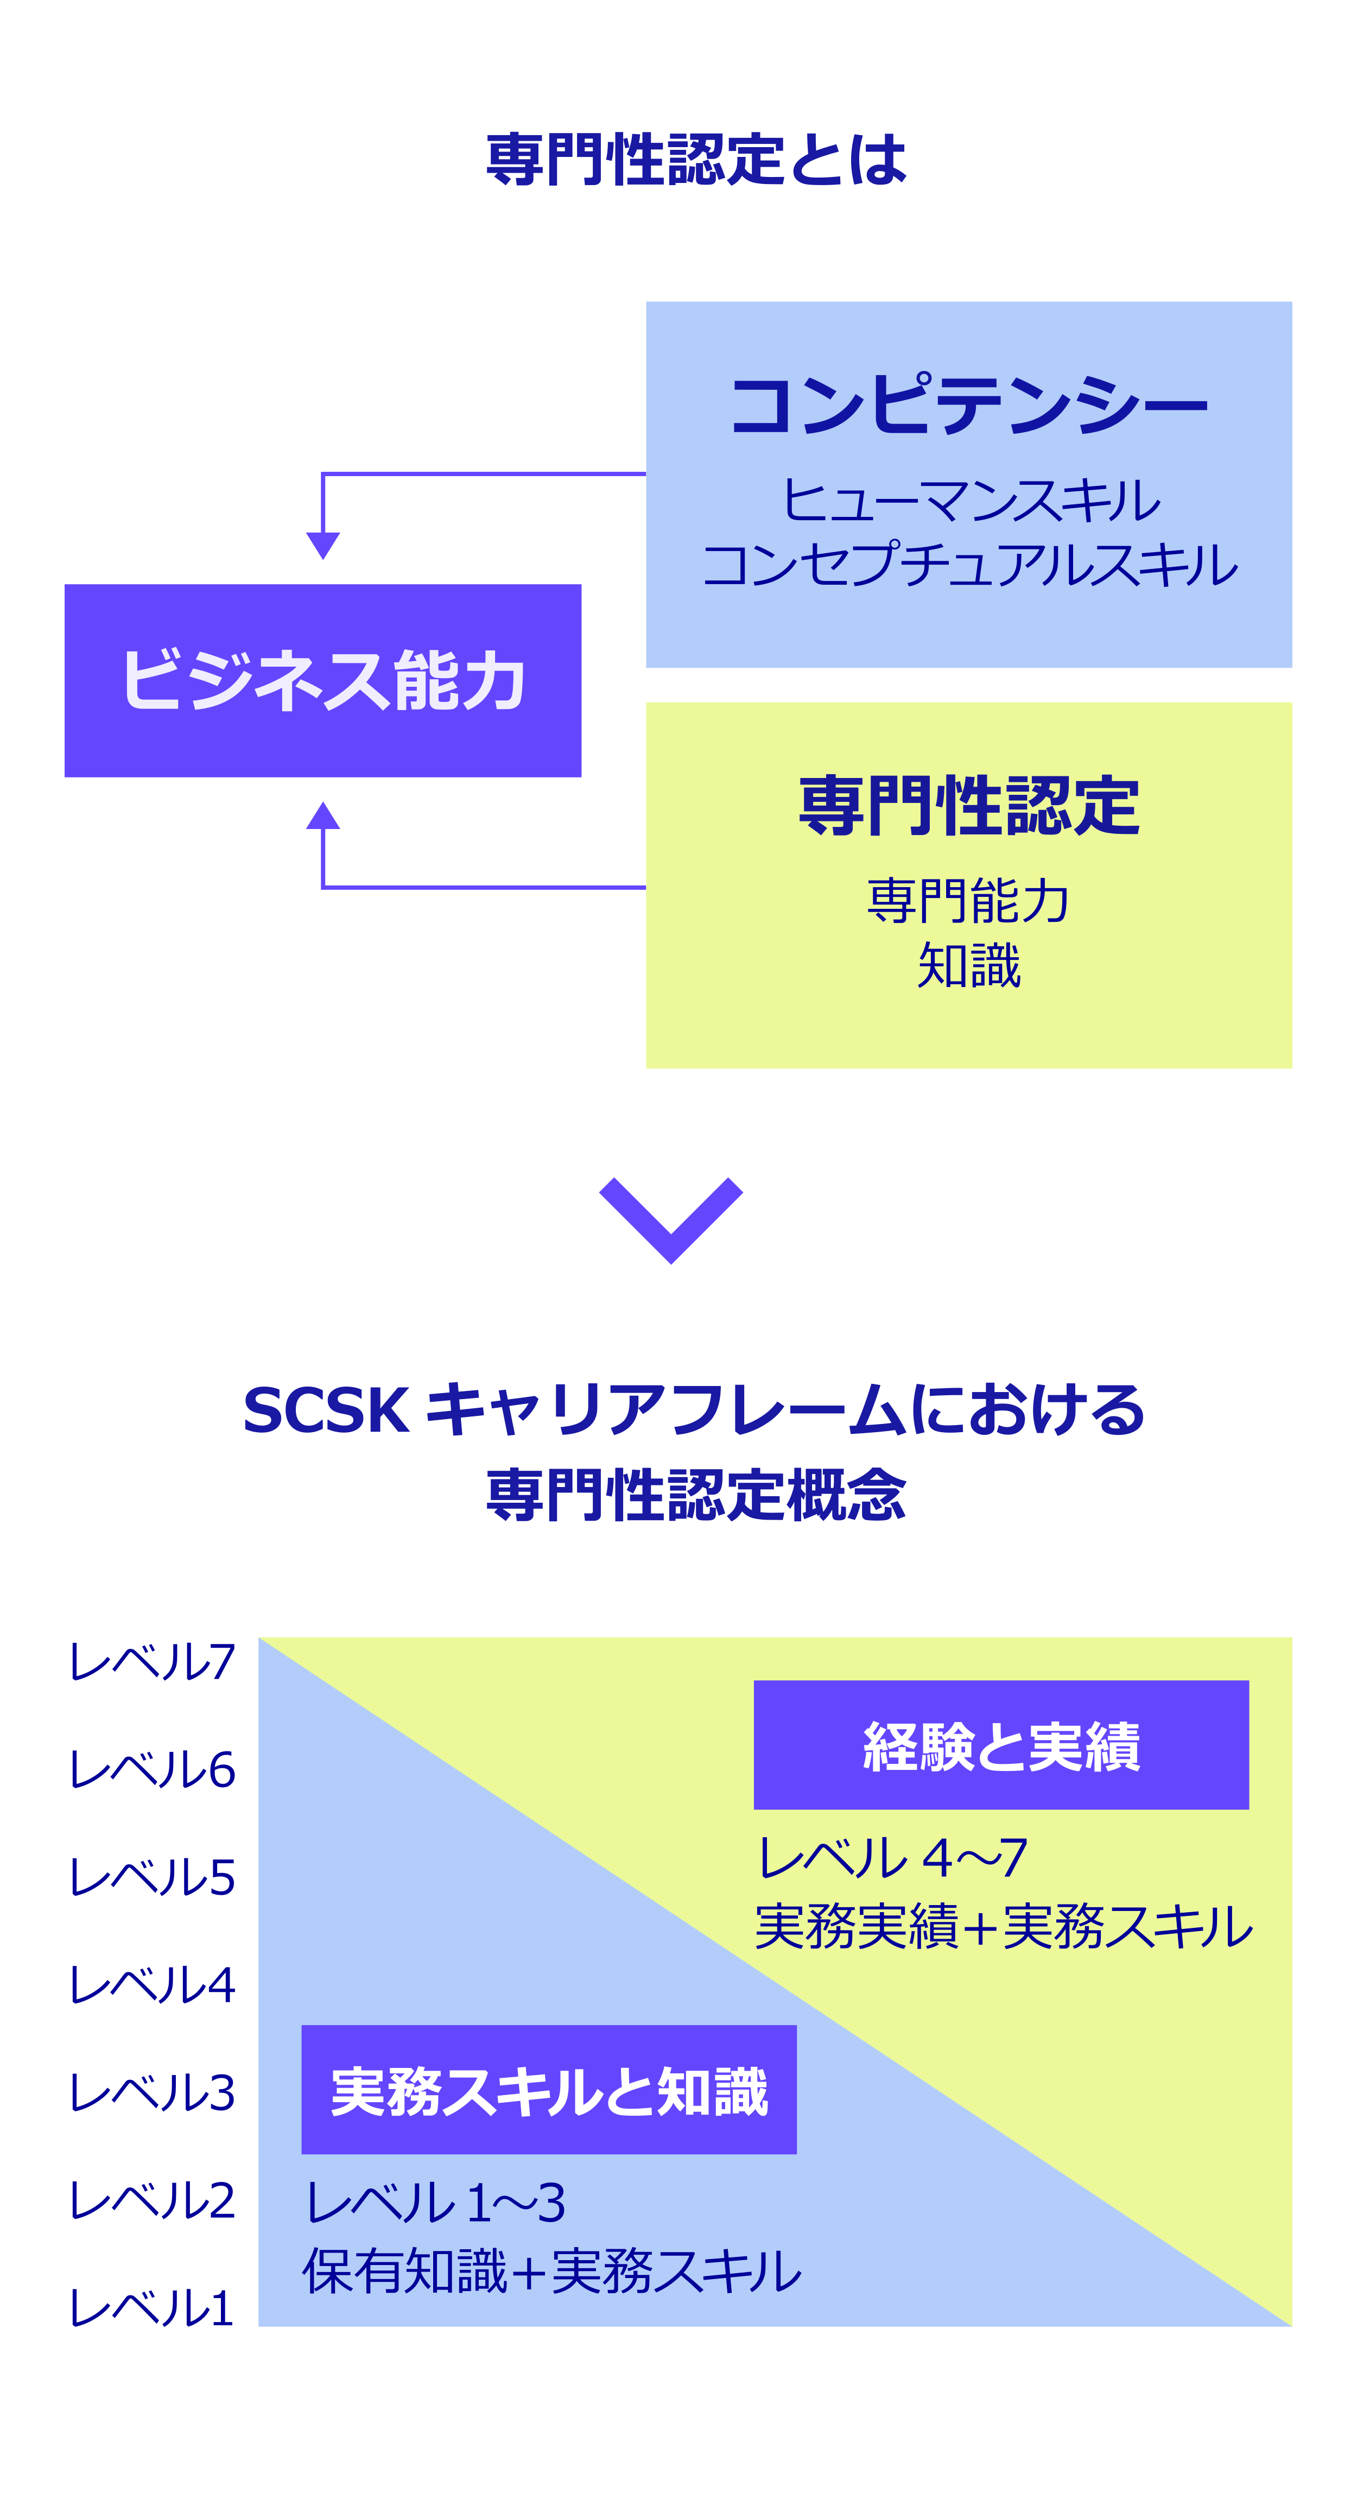 <?xml version="1.0" encoding="UTF-8"?>
<svg id="b" data-name="レイヤー 2" xmlns="http://www.w3.org/2000/svg" viewBox="0 0 315 580">
  <g id="c" data-name="Design">
    <g>
      <rect x="0" width="315" height="580" style="fill: #fff;"/>
      <rect x="52.6" y="98" width="44.8" height="120" transform="translate(233 83) rotate(90)" style="fill: #6446ff;"/>
      <g>
        <polyline points="150 110 75 110 75 123.6" style="fill: none; stroke: #6446ff; stroke-miterlimit: 10;"/>
        <polyline points="75 192.4 75 206 150 206" style="fill: none; stroke: #6446ff; stroke-miterlimit: 10;"/>
      </g>
      <rect x="182.5" y="130.5" width="85" height="150" transform="translate(430.5 -19.5) rotate(90)" style="fill: #edf999;"/>
      <rect x="182.5" y="37.5" width="85" height="150" transform="translate(337.5 -112.5) rotate(90)" style="fill: #b2cdfa;"/>
      <g style="opacity: .9;">
        <path d="m118.618,41.539l-1.23,1.483c-.214-.219-1.105-.9-2.673-2.044l.766-.841h-2.434v-1.374h8.873v-.629h-7.991v-4.84h4.491v-.574h-5.25v-1.36h5.25v-.772h1.948v.772h5.435v1.36h-5.435v.574h4.621v4.84h-1.162v.629h2.153v1.374h-2.153v1.524c0,.419-.175.751-.522.995-.35.244-.758.366-1.228.366h-2.126l-.212-1.723h1.791c.26,0,.39-.116.39-.349v-.813h-5.291c1.017.652,1.68,1.119,1.989,1.401Zm-2.83-6.33h2.632v-.738h-2.632v.738Zm2.632.998h-2.632v.752h2.632v-.752Zm1.948-.998h2.769v-.738h-2.769v.738Zm2.769.998h-2.769v.752h2.769v-.752Z" style="fill: #009;"/>
        <path d="m132.885,36.426h-3.582v6.651h-1.812v-12.182h5.394v5.53Zm-1.75-3.315v-.937h-1.832v.937h1.832Zm0,2.003v-.95h-1.832v.95h1.832Zm8.34,6.549c0,.36-.155.665-.465.916-.31.25-.672.376-1.087.376h-2.14l-.185-1.723h1.586c.109,0,.208-.039.298-.116.088-.077.133-.171.133-.28v-4.409h-3.664v-5.53h5.523v10.767Zm-3.746-8.552h1.887v-.937h-1.887v.937Zm1.887,1.053h-1.887v.95h1.887v-.95Z" style="fill: #009;"/>
        <path d="m142.462,32.98c-.063,2.101-.224,3.552-.479,4.354l-1.312-.28c.273-.971.422-2.342.444-4.115l1.347.041Zm2.194,10.097h-1.832v-12.435h1.832v12.435Zm1.449-8.914l-.971.26-.444-2.167.923-.26.492,2.167Zm7.978,8.661h-8.442v-1.579h3.486v-2.83h-2.871v-1.565h2.871v-2.16h-1.258c-.246.702-.552,1.347-.916,1.935l-1.47-.8c.738-1.472,1.162-3.058,1.271-4.758l1.853.109c-.077.789-.176,1.447-.294,1.976h.813v-2.488h1.982v2.488h2.775v1.538h-2.775v2.16h2.563v1.565h-2.563v2.83h2.974v1.579Z" style="fill: #009;"/>
        <path d="m159.641,34.143h-4.566v-1.34h4.566v1.34Zm-.28,8.319h-2.55v.506h-1.47v-4.566h4.02v4.061Zm-.027-10.261h-3.808v-1.189h3.808v1.189Zm-.075,3.739h-3.719v-1.162h3.719v1.162Zm0,1.832h-3.719v-1.176h3.719v1.176Zm-1.354,3.486v-1.641h-1.039v1.641h1.039Zm3.466-2.55c-.123,1.641-.337,2.869-.643,3.685l-1.285-.383c.241-.67.446-1.821.615-3.452l1.312.15Zm1.702-3.609c-.606.962-1.518,1.698-2.734,2.208l-.868-1.271c.825-.351,1.492-.882,2.003-1.593-.634-.25-1.064-.41-1.292-.479l.759-1.217c.214.05.588.171,1.121.362.046-.2.08-.419.103-.656h-1.962v-1.47h7.526c0,.629-.005,1.326-.014,2.092s-.084,1.446-.226,2.041-.387,1.039-.734,1.333c-.35.294-.79.441-1.323.441h-1.271l-.219-1.408c-.228-.109-.518-.237-.868-.383Zm3.104,6.426c0,.324-.073.589-.219.796s-.355.352-.629.434-.697.123-1.271.123c-.952,0-1.546-.042-1.781-.126-.234-.084-.413-.227-.536-.427s-.185-.462-.185-.786v-3.698h1.641v3.22c0,.132.041.219.123.26s.287.062.615.062c.251,0,.442-.016.574-.048.132-.032.21-.19.232-.475.022-.285.034-.65.034-1.097l1.401.205v1.559Zm-.786-2.201l-1.354.492c-.187-.533-.501-1.317-.943-2.352l1.292-.424c.364.652.699,1.413,1.005,2.283Zm-1.483-6.87c-.036.428-.114.848-.232,1.258.752.292,1.226.488,1.422.588l-.677,1.053h.499c.433,0,.711-.202.834-.605s.185-1.168.185-2.293h-2.03Zm4.437,8.805l-1.552.492c-.091-.396-.283-1.004-.578-1.822-.293-.818-.524-1.393-.693-1.726l1.456-.472c.2.351.45.921.749,1.709.298.789.504,1.395.618,1.818Z" style="fill: #009;"/>
        <path d="m173.08,36.412v.137c0,1.112-.066,1.96-.198,2.543.396.606.948,1.066,1.654,1.381v-4.812h-3.206v-1.518h8.326v1.518h-3.131v1.579h4.45v1.511h-4.45v2.194c.771.096,1.693.144,2.769.144l.396-.007.396-.007.396-.007h.396l.396-.007.396-.007.396-.007-.355,1.709h-1.053c-1.203,0-2.124-.009-2.762-.027-.638-.018-1.354-.084-2.149-.198-.796-.114-1.477-.32-2.045-.619-.566-.298-1.051-.678-1.452-1.138-.593,1.057-1.415,1.834-2.468,2.331l-1.06-1.299c.661-.419,1.161-.865,1.501-1.336.339-.472.58-.957.725-1.456.143-.499.215-1.222.215-2.17,0-.137-.002-.28-.007-.431h1.921Zm8.695-1.429h-1.668v-1.579h-9.229v1.641h-1.695v-3.056h5.264v-1.326h2.017v1.326h5.312v2.994Z" style="fill: #009;"/>
        <path d="m195.099,42.77c-1.44.123-2.825.185-4.156.185-1.923,0-3.213-.066-3.869-.198-.902-.178-1.611-.518-2.126-1.022-.515-.503-.772-1.168-.772-1.993,0-1.563,1.144-2.898,3.432-4.006-.146-1.572-.224-3.158-.232-4.758h1.989l-.007.615v.205c0,1.012.032,2.062.096,3.151,1.053-.396,2.613-.889,4.683-1.477l.574,1.709c-2.789.725-4.926,1.45-6.408,2.177-1.484.727-2.226,1.505-2.226,2.334,0,1.012,1.114,1.518,3.343,1.518h.636c1.436,0,3.09-.098,4.963-.294l.082,1.853Z" style="fill: #009;"/>
        <path d="m200.287,31.429c-.561,2.028-.841,3.785-.841,5.271,0,1.941.262,3.858.786,5.749l-1.921.39c-.501-1.928-.752-3.812-.752-5.653,0-1.896.267-3.903.8-6.022l1.928.267Zm10.151,9.352l-1.107,1.565c-.675-.624-1.333-1.135-1.976-1.531-.046.675-.286,1.187-.721,1.538-.436.351-1.243.526-2.424.526-.853,0-1.57-.206-2.153-.619s-.875-.972-.875-1.678.294-1.282.882-1.726,1.283-.667,2.085-.667c.355,0,.777.027,1.265.082v-3.056h-4.437v-1.695h4.437v-2.481h1.955v2.481h2.55v1.695h-2.55v3.644c.989.424,2.012,1.064,3.069,1.921Zm-5.024-.39v-.479c-.36-.141-.781-.212-1.265-.212-.296,0-.562.074-.796.222-.235.148-.353.341-.353.578s.121.423.362.557c.241.135.524.202.848.202.802,0,1.203-.289,1.203-.868Z" style="fill: #009;"/>
      </g>
      <g style="opacity: .9;">
        <path d="m41.352,164.5h-8.062c-1.333,0-2.302-.294-2.906-.883s-.906-1.484-.906-2.688v-9.742h2.391v4.477c3.734-.745,6.458-1.534,8.172-2.367l1.141,1.922c-.75.38-2.062.827-3.938,1.34-1.875.513-3.667.902-5.375,1.168v3.156c0,.505.11.879.332,1.121s.691.363,1.41.363h7.742v2.133Zm-1.773-11.719l-1.141.438c-.427-1.057-.784-1.859-1.07-2.406l1.102-.43c.438.839.808,1.638,1.109,2.398Zm2.383-.281l-1.117.414c-.344-.854-.703-1.654-1.078-2.398l1.078-.406c.386.74.758,1.537,1.117,2.391Z" style="fill: #fff;"/>
        <path d="m51.562,157.281l-1.062,1.969c-1.156-.505-2.108-.885-2.855-1.141-.747-.255-1.991-.627-3.73-1.117l.891-1.844c1.089.224,2.079.478,2.973.762.894.284,2.155.741,3.785,1.371Zm6.992-.609c-1.323,2.464-3.09,4.349-5.301,5.656-2.211,1.307-4.866,2.104-7.965,2.391l-.516-2.094c2.667-.276,4.96-.924,6.879-1.945,1.919-1.021,3.569-2.688,4.949-5l1.953.992Zm-5.477-3.219l-1.102,1.953c-.567-.255-1.153-.508-1.758-.758s-1.097-.435-1.477-.555l-3.281-1.055.914-1.805c1.661.37,3.896,1.109,6.703,2.219Zm2.805.688l-1.141.438c-.417-1.036-.773-1.836-1.07-2.398l1.102-.438c.438.839.808,1.638,1.109,2.398Zm2.219-.445l-1.117.414c-.364-.911-.722-1.711-1.07-2.398l1.07-.398c.396.766.769,1.56,1.117,2.383Z" style="fill: #fff;"/>
        <path d="m67.812,165.086h-2.32v-5.469c-1.646.854-3.516,1.578-5.609,2.172l-.789-1.898c1.386-.365,3.121-1.07,5.207-2.117s3.605-2.065,4.559-3.055h-8.289v-1.969h4.859v-1.953h2.32v1.953h3.922l.812,1.008c-1.052,1.578-2.609,3.065-4.672,4.461v6.867Zm7.109-4.844l-1.406,1.805c-1.192-.849-2.852-1.766-4.977-2.75l1.242-1.633c1.75.708,3.464,1.568,5.141,2.578Z" style="fill: #fff;"/>
        <path d="m90.664,163.25l-1.758,1.68c-.922-1.005-2.703-2.643-5.344-4.914-2.312,2.234-4.75,3.888-7.312,4.961l-1.141-1.844c1.989-.849,3.929-2.104,5.816-3.766,1.888-1.661,3.282-3.484,4.184-5.469l-7.914-.008v-2.047h10.266l.641.617c-.375,1.328-.801,2.416-1.277,3.262-.477.846-1.079,1.723-1.809,2.629,2.25,1.828,4.133,3.461,5.648,4.898Z" style="fill: #fff;"/>
        <path d="m97.375,154.852c-1.13.167-2.367.312-3.711.438l-.008.008-.016-.008c-.797.073-1.438.12-1.922.141l-.258-1.703c.302-.005.683-.018,1.141-.039.604-1.115,1.042-2.115,1.312-3l2.156.367c-.266.651-.688,1.482-1.266,2.492.761-.062,1.394-.12,1.898-.172-.203-.432-.403-.805-.602-1.117l1.844-.609c.312.432.862,1.562,1.648,3.391l-1.922.469-.297-.656Zm-.617,6.75h-2.461v3.188h-2.031v-8.961h6.539v7.328c0,.432-.156.788-.469,1.066s-.706.418-1.18.418h-1.594l-.242-1.852h1.133c.203,0,.305-.091.305-.273v-.914Zm0-3.422v-.945h-2.461v.945h2.461Zm-2.461,2.109h2.461v-.898h-2.461v.898Zm11.969-4.625c0,.427-.101.773-.301,1.039s-.491.449-.871.551-1.067.152-2.062.152c-.724,0-1.316-.026-1.777-.078-.461-.052-.829-.229-1.105-.531-.276-.302-.414-.7-.414-1.195v-4.734h2.031v1.57c1.214-.406,2.206-.818,2.977-1.234l1.07,1.5c-1,.453-2.349.909-4.047,1.367v1.18c0,.182.095.3.285.352.19.052.522.078.996.078.323,0,.593-.01.809-.031.216-.021.366-.082.449-.184s.141-.316.172-.645.047-.713.047-1.156l1.742.289v1.711Zm.078,7.297c0,.271-.055.517-.164.738-.109.221-.267.411-.473.57-.206.159-.417.262-.633.309s-.593.079-1.129.098c-.536.018-.841.027-.914.027-.844,0-1.468-.031-1.871-.094s-.742-.241-1.016-.535-.41-.686-.41-1.176v-5.25h2.062v1.688c1.411-.448,2.511-.898,3.297-1.352l1.078,1.57c-1.078.5-2.536.977-4.375,1.43v1.5c0,.172.075.287.227.344.151.057.508.086,1.07.086.417,0,.706-.016.867-.047s.28-.083.355-.156c.075-.073.134-.227.176-.461s.062-.732.062-1.492l1.789.281v1.922Z" style="fill: #fff;"/>
        <path d="m114.836,155.68c-.062.797-.137,1.462-.223,1.996-.086.534-.267,1.15-.543,1.848-.276.698-.675,1.385-1.195,2.062-.521.677-1.14,1.284-1.855,1.82-.716.537-1.532,1.002-2.449,1.398l-1.078-1.648c3.192-1.411,4.911-3.904,5.156-7.477h-4.18v-1.867h4.227v-2.867h2.227v2.867h6.461v.32c0,2.693-.075,4.816-.227,6.371s-.371,2.521-.66,2.898c-.289.378-.637.661-1.043.852-.406.19-.813.294-1.223.312-.409.018-1.379.027-2.91.027l-.352-2.031h2.656c.552,0,.937-.314,1.152-.941.216-.627.351-2.09.402-4.387v-1.555h-4.344Z" style="fill: #fff;"/>
      </g>
      <g style="opacity: .9;">
        <path d="m182.875,100.273h-12.469v-2.094h10v-7.719l-9.867-.016v-2.062h12.336v11.891Z" style="fill: #009;"/>
        <path d="m194.172,90.797l-1.43,1.938c-.771-.495-1.454-.911-2.051-1.25-.597-.338-1.944-1.036-4.043-2.094l1.234-1.789c1.636.651,3.731,1.716,6.289,3.195Zm6.336,1.906c-1.323,2.443-3.05,4.305-5.18,5.586s-4.825,2.081-8.086,2.398l-.531-2.188c1.781-.161,3.266-.432,4.453-.812,1.188-.38,2.228-.879,3.121-1.496s1.653-1.245,2.281-1.883c.628-.638,1.316-1.59,2.066-2.855l1.875,1.25Z" style="fill: #009;"/>
        <path d="m215.195,100.5h-8.07c-1.333,0-2.301-.293-2.902-.879s-.902-1.483-.902-2.691v-9.875h2.383v4.562c3.683-.656,6.419-1.404,8.211-2.242l1.102,1.953c-.724.37-2.032.797-3.926,1.281s-3.688.844-5.387,1.078v3.195c0,.505.11.879.332,1.121s.691.363,1.41.363h7.75v2.133Zm1.07-12.742c0,.484-.167.884-.5,1.199-.333.315-.753.473-1.258.473s-.925-.157-1.258-.473c-.333-.315-.5-.715-.5-1.199s.167-.884.5-1.199c.333-.315.753-.473,1.258-.473s.925.158,1.258.473c.333.315.5.715.5,1.199Zm-1.051-.703c-.19-.193-.426-.289-.707-.289s-.517.096-.707.289c-.19.193-.285.427-.285.703s.095.51.285.703c.19.193.426.289.707.289s.517-.096.707-.289c.19-.193.285-.427.285-.703s-.095-.51-.285-.703Z" style="fill: #009;"/>
        <path d="m232.281,93.938h-5.711v.242c0,1.828-.582,3.318-1.746,4.469-1.164,1.151-2.801,1.922-4.91,2.312l-.703-1.938c1.594-.333,2.819-.905,3.676-1.715.856-.81,1.285-1.816,1.285-3.02v-.352h-6.469v-2.016h14.578v2.016Zm-.961-4.062h-12.672v-2h12.672v2Z" style="fill: #009;"/>
        <path d="m242.172,90.797l-1.43,1.938c-.771-.495-1.454-.911-2.051-1.25-.597-.338-1.944-1.036-4.043-2.094l1.234-1.789c1.636.651,3.731,1.716,6.289,3.195Zm6.336,1.906c-1.323,2.443-3.05,4.305-5.18,5.586s-4.825,2.081-8.086,2.398l-.531-2.188c1.781-.161,3.266-.432,4.453-.812,1.188-.38,2.228-.879,3.121-1.496s1.653-1.245,2.281-1.883c.628-.638,1.316-1.59,2.066-2.855l1.875,1.25Z" style="fill: #009;"/>
        <path d="m257.531,93.281l-1.062,1.969c-1.156-.505-2.108-.885-2.855-1.141-.747-.255-1.991-.627-3.73-1.117l.891-1.844c1.089.224,2.079.478,2.973.762.894.284,2.155.741,3.785,1.371Zm6.992-.609c-1.323,2.464-3.09,4.349-5.301,5.656-2.211,1.307-4.866,2.104-7.965,2.391l-.516-2.094c2.667-.276,4.96-.924,6.879-1.945,1.919-1.021,3.569-2.688,4.949-5l1.953.992Zm-5.477-3.219l-1.102,1.953c-.567-.255-1.153-.508-1.758-.758s-1.097-.435-1.477-.555l-3.281-1.055.914-1.805c1.661.37,3.896,1.109,6.703,2.219Z" style="fill: #009;"/>
        <path d="m280.211,95.18h-14.352v-2.078h14.352v2.078Z" style="fill: #009;"/>
      </g>
      <g>
        <path d="m191.582,120.729h-6.023c-.445,0-.837-.04-1.175-.12s-.623-.201-.855-.363-.412-.373-.539-.633-.19-.685-.19-1.274v-7.318h.996v3.65c3.301-.613,5.625-1.234,6.973-1.863l.492.891c-.613.266-1.721.592-3.322.979s-2.982.656-4.143.809v2.771c0,.426.046.742.138.949s.296.36.612.46.742.149,1.277.149h5.76v.914Z" style="fill: #009;"/>
        <path d="m202.677,120.729h-9.598v-.768h5.807l.709-5.379h-5.174v-.744h6.217l-.826,6.123h2.865v.768Z" style="fill: #009;"/>
        <path d="m213.075,116.656h-9.691v-.867h9.691v.867Z" style="fill: #009;"/>
        <path d="m221.832,120.547l-.926.527c-1.391-1.887-3.234-3.57-5.531-5.051l.65-.621c1.035.621,1.975,1.299,2.818,2.033,2.062-1.512,3.566-3.062,4.512-4.652h-9.551v-.826h10.5l.445.404c-1.148,2.105-2.898,3.996-5.25,5.672.605.578,1.383,1.416,2.332,2.514Z" style="fill: #009;"/>
        <path d="m236.116,115.232c-.656,1.145-1.508,2.134-2.555,2.968s-2.136,1.455-3.267,1.863-2.462.694-3.993.858l-.205-.902c1.273-.129,2.414-.362,3.422-.7s1.862-.746,2.563-1.225,1.292-.953,1.772-1.424.967-1.118,1.459-1.942l.803.504Zm-5.109-1.488l-.662.768c-1.395-.859-2.785-1.584-4.172-2.174l.504-.732c1.461.547,2.904,1.26,4.33,2.139Z" style="fill: #009;"/>
        <path d="m246.676,120.441l-.832.645c-1.07-1.102-2.533-2.434-4.389-3.996-1.941,1.867-3.873,3.184-5.795,3.949l-.445-.744c1.609-.656,3.212-1.696,4.808-3.12s2.714-2.979,3.354-4.667h-6.686v-.814h7.74l.24.217c-.547,1.656-1.424,3.168-2.631,4.535,1.195.934,2.74,2.266,4.635,3.996Z" style="fill: #009;"/>
        <path d="m257.851,117.078l-4.945.48.322,3.58-1.008.094-.322-3.574-5.209.504-.082-.855,5.215-.51-.258-2.924-4.453.363-.053-.85,4.43-.357-.182-1.986.996-.117.188,2.021,4.266-.346.059.844-4.248.346.264,2.912,4.957-.486.064.861Z" style="fill: #009;"/>
        <path d="m261.073,114.395c0,.922-.041,1.673-.123,2.253s-.269,1.148-.56,1.705-.657,1.065-1.099,1.526-.916.824-1.424,1.09l-.434-.744c.488-.301.939-.697,1.354-1.189s.732-1.074.955-1.746.334-1.701.334-3.088v-2.473h.996v2.666Zm8.338,2.086c-.5,1.066-1.272,1.995-2.317,2.786s-2.077,1.327-3.097,1.608l-.428-.398v-9.123h.984v8.273c.645-.191,1.345-.588,2.101-1.189s1.431-1.426,2.024-2.473l.732.516Z" style="fill: #009;"/>
        <path d="m172.892,135.559h-9.205v-.838h8.197v-6.826h-8.086v-.809h9.094v8.473Z" style="fill: #009;"/>
        <path d="m184.976,130.232c-.656,1.145-1.508,2.134-2.555,2.968s-2.136,1.455-3.267,1.863-2.462.694-3.993.858l-.205-.902c1.273-.129,2.414-.362,3.422-.7s1.862-.746,2.563-1.225,1.292-.953,1.772-1.424.967-1.118,1.459-1.942l.803.504Zm-5.109-1.488l-.662.768c-1.395-.859-2.785-1.584-4.172-2.174l.504-.732c1.461.547,2.904,1.26,4.33,2.139Z" style="fill: #009;"/>
        <path d="m196.964,128.24c-.938,1.66-2.098,3.023-3.48,4.09l-.639-.586c1.09-.875,1.998-1.914,2.725-3.117l-5.965.891v3.68c0,.551.138.962.413,1.233s.794.407,1.556.407h4.992v.867h-5.244c-1.809,0-2.713-.812-2.713-2.438v-3.604l-2.496.375-.105-.861,2.648-.375v-2.725h1.02v2.584l6.686-.938.604.516Z" style="fill: #009;"/>
        <path d="m207.095,127.396c-.145,1.777-.499,3.232-1.063,4.365s-1.499,2.082-2.804,2.848-2.916,1.246-4.834,1.441l-.24-.885c2.043-.195,3.827-.832,5.353-1.91s2.372-2.934,2.54-5.566h-8.027v-.867h8.514c-.078-.16-.119-.342-.123-.545,0-.344.126-.635.378-.873s.565-.361.94-.369c.352,0,.651.119.899.357s.376.539.384.902c0,.348-.125.641-.375.879s-.553.361-.908.369c-.234,0-.445-.049-.633-.146Zm.609-.27c.227,0,.425-.08.595-.24s.255-.355.255-.586c0-.234-.083-.436-.249-.604s-.366-.252-.601-.252c-.227,0-.424.083-.592.249s-.252.362-.252.589.083.424.249.592.364.252.595.252Z" style="fill: #009;"/>
        <path d="m215.614,131.047c-.008.785-.082,1.41-.223,1.875s-.417.927-.829,1.386-.923.837-1.532,1.134-1.285.516-2.027.656l-.357-.779c.539-.098,1.065-.258,1.579-.48s.974-.532,1.38-.929.675-.8.806-1.21.196-.961.196-1.652h-5.344v-.85h5.344v-2.373c-1.039.121-2.416.215-4.131.281l-.146-.814c1.52-.031,3.031-.15,4.535-.357s2.701-.471,3.592-.791l.586.768c-.723.273-1.865.531-3.428.773l-.006,2.514h4.635v.85h-4.629Z" style="fill: #009;"/>
        <path d="m230.192,135.729h-9.598v-.768h5.807l.709-5.379h-5.174v-.744h6.217l-.826,6.123h2.865v.768Z" style="fill: #009;"/>
        <path d="m242.604,126.91c-.066.246-.274.708-.624,1.386s-.884,1.359-1.603,2.045-1.342,1.173-1.869,1.462l-.527-.633c.789-.508,1.489-1.133,2.101-1.875s1.009-1.354,1.192-1.834h-9.434v-.826h10.465l.299.275Zm-5.508,1.629c0,1.398-.079,2.488-.237,3.27s-.468,1.483-.929,2.106-1.045,1.122-1.752,1.497-1.291.604-1.752.686l-.357-.768c1.449-.41,2.469-1.044,3.059-1.901s.902-1.946.938-3.267l.012-1.623h1.02Z" style="fill: #009;"/>
        <path d="m245.618,129.395c0,.922-.041,1.673-.123,2.253s-.269,1.148-.56,1.705-.657,1.065-1.099,1.526-.916.824-1.424,1.09l-.434-.744c.488-.301.939-.697,1.354-1.189s.732-1.074.955-1.746.334-1.701.334-3.088v-2.473h.996v2.666Zm8.338,2.086c-.5,1.066-1.272,1.995-2.317,2.786s-2.077,1.327-3.097,1.608l-.428-.398v-9.123h.984v8.273c.645-.191,1.345-.588,2.101-1.189s1.431-1.426,2.024-2.473l.732.516Z" style="fill: #009;"/>
        <path d="m264.668,135.441l-.832.645c-1.07-1.102-2.533-2.434-4.389-3.996-1.941,1.867-3.873,3.184-5.795,3.949l-.445-.744c1.609-.656,3.212-1.696,4.808-3.12s2.714-2.979,3.354-4.667h-6.686v-.814h7.74l.24.217c-.547,1.656-1.424,3.168-2.631,4.535,1.195.934,2.74,2.266,4.635,3.996Z" style="fill: #009;"/>
        <path d="m275.843,132.078l-4.945.48.322,3.58-1.008.094-.322-3.574-5.209.504-.082-.855,5.215-.51-.258-2.924-4.453.363-.053-.85,4.43-.357-.182-1.986.996-.117.188,2.021,4.266-.346.059.844-4.248.346.264,2.912,4.957-.486.064.861Z" style="fill: #009;"/>
        <path d="m279.065,129.395c0,.922-.041,1.673-.123,2.253s-.269,1.148-.56,1.705-.657,1.065-1.099,1.526-.916.824-1.424,1.09l-.434-.744c.488-.301.939-.697,1.354-1.189s.732-1.074.955-1.746.334-1.701.334-3.088v-2.473h.996v2.666Zm8.338,2.086c-.5,1.066-1.272,1.995-2.317,2.786s-2.077,1.327-3.097,1.608l-.428-.398v-9.123h.984v8.273c.645-.191,1.345-.588,2.101-1.189s1.431-1.426,2.024-2.473l.732.516Z" style="fill: #009;"/>
      </g>
      <g>
        <rect x="100" y="340" width="160" height="240" transform="translate(640 280) rotate(90)" style="fill: #b2cdfa;"/>
        <polygon points="60 380 300 380 300 540 60 380" style="fill: #edf999;"/>
        <g>
          <path d="m25.581,385.06c-.662.996-1.768,1.98-3.316,2.954-1.549.974-3.152,1.64-4.81,1.998l-.586-.451v-8.293h.913v7.761c1.446-.354,2.813-.949,4.101-1.783,1.287-.834,2.304-1.742,3.049-2.723l.649.537Z" style="fill: #009;"/>
          <path d="m36.95,388.502l-.543.806c-.995-1.049-2.051-2.132-3.166-3.25s-1.84-1.826-2.172-2.127c-.334-.301-.521-.461-.564-.481-.043-.02-.086-.03-.129-.03-.032,0-.079.013-.14.038-.061.025-.179.148-.354.368s-.748.966-1.719,2.237l-1.477,1.923-.618-.607c.254-.29.584-.704.988-1.241l2.267-3.013c.236-.304.564-.457.982-.457.184,0,.37.034.562.102.191.068.427.233.706.494l1.623,1.536c.798.759,2.05,1.993,3.754,3.701Zm-2.551-5.135l-.618.274c-.254-.573-.516-1.076-.784-1.509l.586-.263c.314.487.587.987.816,1.499Zm1.557-.333l-.611.252c-.229-.541-.487-1.035-.773-1.482l.563-.263c.283.437.557.935.821,1.493Z" style="fill: #009;"/>
          <path d="m41.132,384.028c0,.845-.037,1.533-.112,2.065s-.246,1.053-.513,1.563-.603.977-1.008,1.399c-.404.423-.839.755-1.305.999l-.397-.682c.447-.276.861-.639,1.241-1.09.379-.451.671-.985.875-1.601.204-.616.307-1.559.307-2.831v-2.267h.912v2.444Zm7.644,1.912c-.458.978-1.166,1.829-2.124,2.554s-1.904,1.217-2.839,1.474l-.392-.365v-8.363h.902v7.584c.59-.175,1.232-.539,1.925-1.09.693-.551,1.312-1.307,1.856-2.267l.671.473Z" style="fill: #009;"/>
          <path d="m54.388,382.686l-3.631,6.972h-1.079l3.861-7.224h-4.625v-.87h5.474v1.123Z" style="fill: #009;"/>
          <path d="m25.581,410.06c-.662.996-1.768,1.98-3.316,2.954-1.549.974-3.152,1.64-4.81,1.998l-.586-.451v-8.293h.913v7.761c1.446-.354,2.813-.949,4.101-1.783,1.287-.834,2.304-1.742,3.049-2.723l.649.537Z" style="fill: #009;"/>
          <path d="m36.504,413.502l-.543.806c-.995-1.049-2.051-2.132-3.166-3.25s-1.84-1.826-2.172-2.127c-.334-.301-.521-.461-.564-.481-.043-.02-.086-.03-.129-.03-.032,0-.079.013-.14.038-.061.025-.179.148-.354.368s-.748.966-1.719,2.237l-1.477,1.923-.618-.607c.254-.29.584-.704.988-1.241l2.267-3.013c.236-.304.564-.457.982-.457.184,0,.37.034.562.102.191.068.427.233.706.494l1.623,1.536c.798.759,2.05,1.993,3.754,3.701Zm-2.551-5.135l-.618.274c-.254-.573-.516-1.076-.784-1.509l.586-.263c.314.487.587.987.816,1.499Zm1.557-.333l-.611.252c-.229-.541-.487-1.035-.773-1.482l.563-.263c.283.437.557.935.821,1.493Z" style="fill: #009;"/>
          <path d="m40.241,409.028c0,.845-.037,1.533-.112,2.065s-.246,1.053-.513,1.563-.603.977-1.008,1.399c-.404.423-.839.755-1.305.999l-.397-.682c.447-.276.861-.639,1.241-1.09.379-.451.671-.985.875-1.601.204-.616.307-1.559.307-2.831v-2.267h.912v2.444Zm7.644,1.912c-.458.978-1.166,1.829-2.124,2.554s-1.904,1.217-2.839,1.474l-.392-.365v-8.363h.902v7.584c.59-.175,1.232-.539,1.925-1.09.693-.551,1.312-1.307,1.856-2.267l.671.473Z" style="fill: #009;"/>
          <path d="m53.705,406.542v.951h-.064c-.301-.147-.651-.22-1.053-.22-.791,0-1.423.252-1.896.755-.473.503-.748,1.202-.827,2.097.677-.405,1.336-.607,1.977-.607.784,0,1.421.218,1.909.653.489.435.733,1.059.733,1.872s-.265,1.475-.795,1.998c-.53.523-1.188.784-1.977.784-.913,0-1.623-.318-2.13-.953-.507-.635-.76-1.557-.76-2.763,0-1.486.339-2.64,1.018-3.462s1.648-1.233,2.909-1.233c.379,0,.697.043.955.129Zm-3.84,4.27c-.015.294-.021.471-.021.532,0,.852.166,1.51.5,1.974.332.464.793.696,1.38.696.541,0,.965-.169,1.272-.508.309-.338.463-.812.463-1.421,0-.505-.146-.922-.436-1.251-.29-.329-.771-.494-1.445-.494-.583,0-1.154.158-1.713.473Z" style="fill: #009;"/>
          <path d="m25.581,435.06c-.662.996-1.768,1.98-3.316,2.954-1.549.974-3.152,1.64-4.81,1.998l-.586-.451v-8.293h.913v7.761c1.446-.354,2.813-.949,4.101-1.783,1.287-.834,2.304-1.742,3.049-2.723l.649.537Z" style="fill: #009;"/>
          <path d="m36.61,438.502l-.543.806c-.995-1.049-2.051-2.132-3.166-3.25s-1.84-1.826-2.172-2.127c-.334-.301-.521-.461-.564-.481-.043-.02-.086-.03-.129-.03-.032,0-.079.013-.14.038-.061.025-.179.148-.354.368s-.748.966-1.719,2.237l-1.477,1.923-.618-.607c.254-.29.584-.704.988-1.241l2.267-3.013c.236-.304.564-.457.982-.457.184,0,.37.034.562.102.191.068.427.233.706.494l1.623,1.536c.798.759,2.05,1.993,3.754,3.701Zm-2.551-5.135l-.618.274c-.254-.573-.516-1.076-.784-1.509l.586-.263c.314.487.587.987.816,1.499Zm1.557-.333l-.611.252c-.229-.541-.487-1.035-.773-1.482l.563-.263c.283.437.557.935.821,1.493Z" style="fill: #009;"/>
          <path d="m40.454,434.028c0,.845-.037,1.533-.112,2.065s-.246,1.053-.513,1.563-.603.977-1.008,1.399c-.404.423-.839.755-1.305.999l-.397-.682c.447-.276.861-.639,1.241-1.09.379-.451.671-.985.875-1.601.204-.616.307-1.559.307-2.831v-2.267h.912v2.444Zm7.644,1.912c-.458.978-1.166,1.829-2.124,2.554s-1.904,1.217-2.839,1.474l-.392-.365v-8.363h.902v7.584c.59-.175,1.232-.539,1.925-1.09.693-.551,1.312-1.307,1.856-2.267l.671.473Z" style="fill: #009;"/>
          <path d="m49.092,439.351v-1.074h.086c.698.455,1.425.682,2.181.682.58,0,1.045-.166,1.394-.497.35-.331.523-.789.523-1.372,0-1.06-.727-1.59-2.18-1.59-.416,0-.967.072-1.654.215v-4.152h4.807v.87h-3.84v2.293c.473-.046.791-.07.955-.07.964,0,1.694.208,2.191.623.498.416.747,1.021.747,1.815,0,.802-.27,1.458-.809,1.966-.539.509-1.243.763-2.113.763-.845,0-1.607-.158-2.288-.473Z" style="fill: #009;"/>
          <path d="m25.581,460.06c-.662.996-1.768,1.98-3.316,2.954-1.549.974-3.152,1.64-4.81,1.998l-.586-.451v-8.293h.913v7.761c1.446-.354,2.813-.949,4.101-1.783,1.287-.834,2.304-1.742,3.049-2.723l.649.537Z" style="fill: #009;"/>
          <path d="m36.46,463.502l-.543.806c-.995-1.049-2.051-2.132-3.166-3.25s-1.84-1.826-2.172-2.127c-.334-.301-.521-.461-.564-.481-.043-.02-.086-.03-.129-.03-.032,0-.079.013-.14.038-.061.025-.179.148-.354.368s-.748.966-1.719,2.237l-1.477,1.923-.618-.607c.254-.29.584-.704.988-1.241l2.267-3.013c.236-.304.564-.457.982-.457.184,0,.37.034.562.102.191.068.427.233.706.494l1.623,1.536c.798.759,2.05,1.993,3.754,3.701Zm-2.551-5.135l-.618.274c-.254-.573-.516-1.076-.784-1.509l.586-.263c.314.487.587.987.816,1.499Zm1.557-.333l-.611.252c-.229-.541-.487-1.035-.773-1.482l.563-.263c.283.437.557.935.821,1.493Z" style="fill: #009;"/>
          <path d="m40.151,459.028c0,.845-.037,1.533-.112,2.065s-.246,1.053-.513,1.563-.603.977-1.008,1.399c-.404.423-.839.755-1.305.999l-.397-.682c.447-.276.861-.639,1.241-1.09.379-.451.671-.985.875-1.601.204-.616.307-1.559.307-2.831v-2.267h.912v2.444Zm7.644,1.912c-.458.978-1.166,1.829-2.124,2.554s-1.904,1.217-2.839,1.474l-.392-.365v-8.363h.902v7.584c.59-.175,1.232-.539,1.925-1.09.693-.551,1.312-1.307,1.856-2.267l.671.473Z" style="fill: #009;"/>
          <path d="m54.549,462.326h-1.188v2.331h-.967v-2.331h-3.894v-1.128l3.937-4.635h.924v4.968h1.188v.795Zm-2.154-.795v-3.787l-3.217,3.787h3.217Z" style="fill: #009;"/>
          <path d="m25.581,485.06c-.662.996-1.768,1.98-3.316,2.954-1.549.974-3.152,1.64-4.81,1.998l-.586-.451v-8.293h.913v7.761c1.446-.354,2.813-.949,4.101-1.783,1.287-.834,2.304-1.742,3.049-2.723l.649.537Z" style="fill: #009;"/>
          <path d="m36.793,488.502l-.543.806c-.995-1.049-2.051-2.132-3.166-3.25s-1.84-1.826-2.172-2.127c-.334-.301-.521-.461-.564-.481-.043-.02-.086-.03-.129-.03-.032,0-.079.013-.14.038-.061.025-.179.148-.354.368s-.748.966-1.719,2.237l-1.477,1.923-.618-.607c.254-.29.584-.704.988-1.241l2.267-3.013c.236-.304.564-.457.982-.457.184,0,.37.034.562.102.191.068.427.233.706.494l1.623,1.536c.798.759,2.05,1.993,3.754,3.701Zm-2.551-5.135l-.618.274c-.254-.573-.516-1.076-.784-1.509l.586-.263c.314.487.587.987.816,1.499Zm1.557-.333l-.611.252c-.229-.541-.487-1.035-.773-1.482l.563-.263c.283.437.557.935.821,1.493Z" style="fill: #009;"/>
          <path d="m40.818,484.028c0,.845-.037,1.533-.112,2.065s-.246,1.053-.513,1.563-.603.977-1.008,1.399c-.404.423-.839.755-1.305.999l-.397-.682c.447-.276.861-.639,1.241-1.09.379-.451.671-.985.875-1.601.204-.616.307-1.559.307-2.831v-2.267h.912v2.444Zm7.644,1.912c-.458.978-1.166,1.829-2.124,2.554s-1.904,1.217-2.839,1.474l-.392-.365v-8.363h.902v7.584c.59-.175,1.232-.539,1.925-1.09.693-.551,1.312-1.307,1.856-2.267l.671.473Z" style="fill: #009;"/>
          <path d="m48.984,489.319v-1.08h.086c.727.48,1.479.72,2.256.72.573,0,1.032-.156,1.378-.467s.519-.745.519-1.3c0-.516-.15-.895-.451-1.139-.301-.243-.788-.365-1.461-.365h-.473v-.827h.365c.58,0,1.034-.124,1.363-.371.33-.247.494-.594.494-1.042,0-.379-.144-.672-.432-.878-.288-.206-.686-.309-1.189-.309-.728,0-1.449.235-2.165.704h-.06v-1.058c.724-.34,1.474-.51,2.251-.51.834,0,1.479.175,1.937.524.456.349.685.821.685,1.415,0,.437-.152.827-.456,1.171-.305.344-.687.562-1.145.655v.086c1.178.211,1.768.89,1.768,2.036,0,.741-.271,1.35-.812,1.826-.541.476-1.237.714-2.089.714-.813,0-1.603-.168-2.369-.505Z" style="fill: #009;"/>
          <path d="m25.581,510.06c-.662.996-1.768,1.98-3.316,2.954-1.549.974-3.152,1.64-4.81,1.998l-.586-.451v-8.293h.913v7.761c1.446-.354,2.813-.949,4.101-1.783,1.287-.834,2.304-1.742,3.049-2.723l.649.537Z" style="fill: #009;"/>
          <path d="m36.829,513.502l-.543.806c-.995-1.049-2.051-2.132-3.166-3.25s-1.84-1.826-2.172-2.127c-.334-.301-.521-.461-.564-.481-.043-.02-.086-.03-.129-.03-.032,0-.079.013-.14.038-.061.025-.179.148-.354.368s-.748.966-1.719,2.237l-1.477,1.923-.618-.607c.254-.29.584-.704.988-1.241l2.267-3.013c.236-.304.564-.457.982-.457.184,0,.37.034.562.102.191.068.427.233.706.494l1.623,1.536c.798.759,2.05,1.993,3.754,3.701Zm-2.551-5.135l-.618.274c-.254-.573-.516-1.076-.784-1.509l.586-.263c.314.487.587.987.816,1.499Zm1.557-.333l-.611.252c-.229-.541-.487-1.035-.773-1.482l.563-.263c.283.437.557.935.821,1.493Z" style="fill: #009;"/>
          <path d="m40.89,509.028c0,.845-.037,1.533-.112,2.065s-.246,1.053-.513,1.563-.603.977-1.008,1.399c-.404.423-.839.755-1.305.999l-.397-.682c.447-.276.861-.639,1.241-1.09.379-.451.671-.985.875-1.601.204-.616.307-1.559.307-2.831v-2.267h.912v2.444Zm7.644,1.912c-.458.978-1.166,1.829-2.124,2.554s-1.904,1.217-2.839,1.474l-.392-.365v-8.363h.902v7.584c.59-.175,1.232-.539,1.925-1.09.693-.551,1.312-1.307,1.856-2.267l.671.473Z" style="fill: #009;"/>
          <path d="m54.366,514.657h-5.414v-1.047c.573-.494,1.217-1.069,1.931-1.724.715-.655,1.245-1.232,1.593-1.729.348-.498.521-.995.521-1.493,0-.44-.146-.784-.438-1.031s-.688-.371-1.189-.371c-.734,0-1.455.233-2.164.698h-.055v-1.047c.724-.344,1.473-.516,2.246-.516.816,0,1.459.198,1.928.594.469.396.703.936.703,1.619,0,.365-.06.714-.18,1.047s-.307.657-.561.972c-.255.315-.559.65-.914,1.004-.354.354-1.169,1.074-2.443,2.159h4.437v.865Z" style="fill: #009;"/>
          <path d="m25.581,535.06c-.662.996-1.768,1.98-3.316,2.954-1.549.974-3.152,1.64-4.81,1.998l-.586-.451v-8.293h.913v7.761c1.446-.354,2.813-.949,4.101-1.783,1.287-.834,2.304-1.742,3.049-2.723l.649.537Z" style="fill: #009;"/>
          <path d="m36.908,538.502l-.543.806c-.995-1.049-2.051-2.132-3.166-3.25s-1.84-1.826-2.172-2.127c-.334-.301-.521-.461-.564-.481-.043-.02-.086-.03-.129-.03-.032,0-.079.013-.14.038-.061.025-.179.148-.354.368s-.748.966-1.719,2.237l-1.477,1.923-.618-.607c.254-.29.584-.704.988-1.241l2.267-3.013c.236-.304.564-.457.982-.457.184,0,.37.034.562.102.191.068.427.233.706.494l1.623,1.536c.798.759,2.05,1.993,3.754,3.701Zm-2.551-5.135l-.618.274c-.254-.573-.516-1.076-.784-1.509l.586-.263c.314.487.587.987.816,1.499Zm1.557-.333l-.611.252c-.229-.541-.487-1.035-.773-1.482l.563-.263c.283.437.557.935.821,1.493Z" style="fill: #009;"/>
          <path d="m41.049,534.028c0,.845-.037,1.533-.112,2.065s-.246,1.053-.513,1.563-.603.977-1.008,1.399c-.404.423-.839.755-1.305.999l-.397-.682c.447-.276.861-.639,1.241-1.09.379-.451.671-.985.875-1.601.204-.616.307-1.559.307-2.831v-2.267h.912v2.444Zm7.644,1.912c-.458.978-1.166,1.829-2.124,2.554s-1.904,1.217-2.839,1.474l-.392-.365v-8.363h.902v7.584c.59-.175,1.232-.539,1.925-1.09.693-.551,1.312-1.307,1.856-2.267l.671.473Z" style="fill: #009;"/>
          <path d="m53.904,539.657h-4.308v-.741h1.687v-5.564h-1.687v-.655c.659-.003,1.13-.097,1.413-.282.282-.184.441-.477.478-.878h.763v7.38h1.654v.741Z" style="fill: #009;"/>
        </g>
        <rect x="112.5" y="427.5" width="30" height="115" transform="translate(612.5 357.5) rotate(90)" style="fill: #6446ff;"/>
        <g>
          <path d="m83.041,488.471c-.533.673-1.302,1.251-2.307,1.736-1.005.485-2.094.797-3.266.936l-.547-1.416c1.207-.229,2.143-.496,2.81-.803.666-.307,1.207-.655,1.622-1.044h-4.082v-1.339h4.812v-.686h-3.897v-1.289h3.897v-.705h-3.936v-.819h-.831v-2.533h4.767v-.978h1.784v.978h4.938v2.533h-.882v.819h-3.979v.705h4.379v1.289h-4.379v.686h5.046v1.339h-4.38c.546.44,1.14.787,1.78,1.041.642.254,1.591.466,2.847.635l-.717,1.536c-1.07-.102-2.102-.387-3.092-.857s-1.785-1.058-2.387-1.765Zm-.958-5.853v-.482h1.86v.482h3.421v-.889h-8.595v.889h3.313Z" style="fill: #fff;"/>
          <path d="m93.895,489.975c0,.292-.14.543-.419.752s-.618.314-1.016.314h-1.504l-.172-1.523h1.143c.237,0,.355-.112.355-.336v-1.796c-.491.804-.945,1.411-1.365,1.822l-1.098-.978c.829-.914,1.547-2.044,2.152-3.39h-1.771v-1.276h1.968c-.352-.317-.865-.76-1.542-1.327l1.078-1.016c.009.009.413.339,1.213.99.432-.394.766-.732,1.003-1.016h-3.421v-1.257h4.963l.667.724c-.495.762-1.233,1.555-2.216,2.38.233.199.417.372.553.521h1.365l.425.362c-.042.14-.105.324-.19.552.766-.233,1.38-.47,1.841-.711-.359-.351-.658-.717-.896-1.098-.258.309-.526.599-.806.87l-1.054-.768c.981-1.032,1.627-2.116,1.936-3.25l1.537.235c-.081.288-.185.573-.312.857h3.979v1.238h-.653c-.254.702-.658,1.327-1.212,1.873.596.254,1.317.466,2.164.635l-.832,1.365c-1.092-.339-1.955-.681-2.59-1.028-.448.254-1.002.489-1.662.705h1.39c0,.381-.004.671-.013.87h2.856c0,.978-.022,1.777-.066,2.399-.045.622-.116,1.079-.216,1.371s-.289.524-.568.695-.637.257-1.072.257h-1.505l-.21-1.409h1.276c.241,0,.418-.112.53-.336s.168-.796.168-1.714h-1.346c-.178.812-.57,1.536-1.178,2.171s-1.396,1.107-2.364,1.416l-.769-1.289c.656-.216,1.213-.537,1.67-.965s.766-.872.927-1.333h-1.657v-1.263h1.848c.009-.178.013-.438.013-.781-.267.08-.54.159-.819.235l-.443-.958c-.364.944-.694,1.623-.99,2.038l-1.048-.444c.161-.372.368-.895.622-1.568h-.647v5.186Zm5.212-7.008c.381-.355.675-.728.882-1.117h-1.937c.263.419.614.791,1.055,1.117Z" style="fill: #fff;"/>
          <path d="m115.342,489.766l-1.428,1.365c-.749-.817-2.196-2.148-4.342-3.993-1.879,1.815-3.859,3.159-5.941,4.031l-.927-1.498c1.616-.69,3.191-1.71,4.726-3.06,1.534-1.35,2.667-2.831,3.399-4.443l-6.431-.006v-1.663h8.342l.52.501c-.305,1.079-.65,1.962-1.037,2.65-.388.688-.877,1.4-1.47,2.136,1.828,1.485,3.358,2.812,4.589,3.98Z" style="fill: #fff;"/>
          <path d="m127.701,486.852l-4.982.514.33,3.739-1.955.152-.311-3.694-5.123.527-.178-1.695,5.154-.521-.197-2.26-4.386.394-.12-1.695,4.367-.375-.178-2.082,1.923-.165.185,2.082,4.246-.368.158,1.663-4.259.375.19,2.228,4.964-.533.171,1.714Z" style="fill: #fff;"/>
          <path d="m131.991,483.888c.009,1.989-.319,3.547-.983,4.675-.665,1.128-1.685,2.013-3.061,2.656l-.742-1.549c.927-.453,1.64-1.125,2.139-2.015.5-.891.75-2.246.75-4.066v-2.99h1.897v3.288Zm8.163,2.044c-.613,1.286-1.434,2.373-2.46,3.26-1.026.886-2.17,1.484-3.431,1.793l-.756-.622v-10.137h1.898v8.284c1.299-.639,2.391-1.881,3.275-3.726l1.473,1.149Z" style="fill: #fff;"/>
          <path d="m151.315,490.857c-1.338.114-2.624.171-3.859.171-1.786,0-2.984-.061-3.594-.184-.838-.165-1.495-.481-1.974-.949s-.718-1.084-.718-1.85c0-1.451,1.062-2.691,3.188-3.72-.136-1.46-.208-2.933-.217-4.418h1.848l-.006.571v.19c0,.939.029,1.915.088,2.926.979-.368,2.428-.825,4.349-1.371l.533,1.587c-2.59.673-4.573,1.347-5.951,2.022-1.377.675-2.065,1.397-2.065,2.168,0,.939,1.034,1.409,3.104,1.409h.59c1.334,0,2.869-.091,4.609-.273l.076,1.72Z" style="fill: #fff;"/>
          <path d="m156.305,488.026c-.567,1.303-1.515,2.334-2.844,3.091l-.845-1.301c.826-.567,1.422-1.154,1.791-1.761.367-.607.615-1.273.742-1.996h-2.222v-1.403h2.304v-2.063h-.229c-.325.774-.666,1.396-1.021,1.866l-1.352-.736c.347-.593.676-1.301.986-2.126.312-.825.503-1.5.574-2.025l1.701.26c-.118.482-.245.937-.381,1.365h3.257v1.396h-1.81v2.063h1.911v1.403h-1.733c.305.855.948,1.731,1.93,2.628l-1.154,1.352c-.66-.609-1.196-1.28-1.606-2.012Zm6.468,2.076h-1.821v.679h-1.701v-10.182h5.237v10.182h-1.715v-.679Zm-1.821-1.377h1.821v-6.748h-1.821v6.748Z" style="fill: #fff;"/>
          <path d="m169.654,482.796h-3.669v-1.244h3.669v1.244Zm-.063,7.776h-2.107v.47h-1.313v-4.278h3.421v3.809Zm-.032-9.579h-3.218v-1.104h3.218v1.104Zm-.062,3.466h-3.143v-1.079h3.143v1.079Zm0,1.708h-3.143v-1.092h3.143v1.092Zm-1.168,3.326v-1.638h-.794v1.638h.794Zm4.69.508h-1.491v.482h-1.422v-5.529h3.77v4.202c.322-.36.62-.739.896-1.136-.301-1.02-.464-2.219-.489-3.599h-4.563v-1.27h.736l-.247-1.289h-.464v-1.238h1.511v-.908h1.529v.908h1.505l-.007-.958h1.53l-.007,3.485h2.102v1.27h-2.082c.017.622.049,1.166.096,1.631.164-.364.363-.872.596-1.523l1.378.438c-.385,1.177-.901,2.251-1.549,3.225.089.271.186.511.289.72s.166.321.187.333c.021.013.043.019.064.019.051,0,.08-.03.088-.089.009-.059.034-.639.076-1.739l1.182.197c-.014.931-.042,1.649-.086,2.155-.045.506-.152.846-.324,1.022-.171.176-.405.263-.701.263-.58,0-1.164-.529-1.752-1.587-.47.55-1.005,1.081-1.605,1.593l-.896-.952.152-.127Zm-.546-3.066v-.851h-.945v.851h.945Zm0,1.923v-1.003h-.945v1.003h.945Zm-.934-6.995l.242,1.289h.488l.234-1.289h-.965Zm2,1.289h.749v-1.289h-.444l-.305,1.289Zm4.304-.628l-1.276.311-.711-2.361,1.232-.286.755,2.336Z" style="fill: #fff;"/>
        </g>
        <g>
          <path d="m81.543,510.52c-.723,1.086-1.929,2.16-3.618,3.223s-3.438,1.789-5.247,2.18l-.639-.492v-9.047h.996v8.467c1.578-.387,3.069-1.035,4.474-1.945s2.513-1.9,3.325-2.971l.709.586Z" style="fill: #009;"/>
          <path d="m93.337,514.275l-.592.879c-1.086-1.145-2.237-2.326-3.454-3.545s-2.007-1.992-2.37-2.32-.568-.503-.615-.524-.094-.032-.141-.032c-.035,0-.086.014-.152.041s-.195.161-.387.401-.816,1.054-1.875,2.44l-1.611,2.098-.674-.662c.277-.316.637-.768,1.078-1.354l2.473-3.287c.258-.332.615-.498,1.072-.498.199,0,.403.037.612.111s.466.254.771.539l1.77,1.676c.871.828,2.236,2.174,4.096,4.037Zm-2.783-5.602l-.674.299c-.277-.625-.562-1.174-.855-1.646l.639-.287c.344.531.641,1.076.891,1.635Zm1.699-.363l-.668.275c-.25-.59-.531-1.129-.844-1.617l.615-.287c.309.477.607,1.02.896,1.629Z" style="fill: #009;"/>
          <path d="m97.305,509.395c0,.922-.041,1.673-.123,2.253s-.269,1.148-.56,1.705-.657,1.065-1.099,1.526-.916.824-1.424,1.09l-.434-.744c.488-.301.939-.697,1.354-1.189s.732-1.074.955-1.746.334-1.701.334-3.088v-2.473h.996v2.666Zm8.338,2.086c-.5,1.066-1.272,1.995-2.317,2.786s-2.077,1.327-3.097,1.608l-.428-.398v-9.123h.984v8.273c.645-.191,1.345-.588,2.101-1.189s1.431-1.426,2.024-2.473l.732.516Z" style="fill: #009;"/>
          <path d="m113.756,515.535h-4.699v-.809h1.84v-6.07h-1.84v-.715c.719-.004,1.232-.106,1.541-.308s.482-.521.521-.958h.832v8.051h1.805v.809Z" style="fill: #009;"/>
          <path d="m124.835,510.385c-.262.598-.543,1.066-.844,1.406-.562.633-1.186.949-1.869.949-.496,0-.986-.129-1.471-.387-.27-.141-.74-.457-1.412-.949-.582-.426-.938-.676-1.066-.75-.359-.203-.727-.305-1.102-.305-.309,0-.621.129-.938.387-.285.23-.529.525-.732.885-.141.25-.244.451-.311.604l-.709-.287c.258-.59.537-1.055.838-1.395.562-.633,1.191-.949,1.887-.949.523,0,1.057.158,1.6.475.43.293.859.588,1.289.885.59.406.941.641,1.055.703.371.203.729.305,1.072.305.613,0,1.17-.42,1.67-1.26.102-.168.197-.373.287-.615l.756.299Z" style="fill: #009;"/>
          <path d="m125.216,515.166v-1.178h.094c.793.523,1.613.785,2.461.785.625,0,1.126-.17,1.503-.51s.565-.812.565-1.418c0-.562-.164-.977-.492-1.242s-.859-.398-1.594-.398h-.516v-.902h.398c.633,0,1.129-.135,1.488-.404s.539-.648.539-1.137c0-.414-.157-.733-.472-.958s-.747-.337-1.298-.337c-.793,0-1.58.256-2.361.768h-.064v-1.154c.789-.371,1.607-.557,2.455-.557.91,0,1.614.19,2.112.571s.747.896.747,1.544c0,.477-.166.902-.498,1.277s-.748.613-1.248.715v.094c1.285.23,1.928.971,1.928,2.221,0,.809-.295,1.473-.885,1.992s-1.35.779-2.279.779c-.887,0-1.748-.184-2.584-.551Z" style="fill: #009;"/>
          <path d="m71.986,532.291v-6.199c-.402.668-.848,1.285-1.336,1.852l-.574-.463c.566-.727,1.144-1.677,1.731-2.851s.985-2.202,1.192-3.085l.879.158c-.234.953-.662,2.043-1.283,3.27h.293v7.318h-.902Zm1.318-.492l-.375-.609c.777-.398,1.509-.895,2.194-1.488s1.198-1.154,1.538-1.682h-3.158v-.727h3.363v-1.383h-2.678v-3.732h6.439v3.732h-2.83v1.383h3.539v.727h-3.398c.316.469.865,1.008,1.646,1.617s1.568,1.09,2.361,1.441l-.486.697c-.652-.301-1.323-.713-2.013-1.236s-1.247-1.047-1.673-1.57v3.322h-.879v-3.275c-.859,1.09-2.057,2.018-3.592,2.783Zm6.404-8.959h-4.6v2.385h4.6v-2.385Z" style="fill: #009;"/>
          <path d="m91.602,529.596h-5.631v2.684h-.92v-6.094c-.707.941-1.445,1.703-2.215,2.285l-.539-.551c.594-.5,1.164-1.08,1.711-1.74s1.082-1.504,1.605-2.531h-2.912v-.709h3.246c.211-.484.369-.945.475-1.383l.967.111c-.113.414-.266.838-.457,1.271h6.703v.709h-7.037c-.23.469-.475.914-.732,1.336h6.668v6.24c0,.238-.111.449-.334.633s-.471.275-.744.275h-1.799l-.111-.85h1.553c.336,0,.504-.146.504-.439v-1.248Zm0-2.643v-1.271h-5.631v1.271h5.631Zm-5.631,1.969h5.631v-1.318h-5.631v1.318Z" style="fill: #009;"/>
          <path d="m97.76,527.258c0,.035-.002.092-.006.17.195.516.517,1.086.964,1.711s.874,1.109,1.28,1.453l-.604.697c-.75-.715-1.379-1.58-1.887-2.596-.539,1.582-1.611,2.777-3.217,3.586l-.381-.65c1.836-1.031,2.811-2.488,2.924-4.371h-2.467v-.674h2.543v-2.689h-.896c-.359.848-.701,1.48-1.025,1.898l-.674-.381c.375-.566.704-1.226.987-1.978s.468-1.403.554-1.954l.885.111c-.133.602-.283,1.137-.451,1.605h3.475v.697h-1.945v2.689h2.033v.674h-2.092Zm6.24,4.166h-2.561v.656h-.891v-9.645h4.365v9.645h-.914v-.656Zm-2.561-.686h2.561v-7.605h-2.561v7.605Z" style="fill: #009;"/>
          <path d="m106.266,524.311v-.674h3.328v.674h-3.328Zm1.09,7.418v.416h-.785v-3.686h2.771v3.27h-1.986Zm-.65-9.059v-.65h2.66v.65h-2.66Zm.018,3.24v-.674h2.578v.674h-2.578Zm0,1.559v-.674h2.578v.674h-2.578Zm1.834,1.6h-1.178v2.01h1.178v-2.01Zm7.189.586c.129.422.286.772.472,1.052s.343.419.472.419c.105,0,.178-.102.217-.305,0,.004.013-.173.038-.53s.044-.679.056-.964l.639.1c-.016,1.023-.072,1.739-.17,2.147s-.312.612-.645.612c-.27,0-.548-.164-.835-.492s-.55-.752-.788-1.271c-.512.676-1.059,1.258-1.641,1.746l-.498-.492c.633-.512,1.244-1.201,1.834-2.068-.309-1-.479-2.273-.51-3.82h-4.594v-.633h.926l-.293-1.875h-.463v-.662h1.553v-.914h.785v.914h1.594v.662h-.469l-.398,1.875h1.354v-.867c0-1.418.004-2.283.012-2.596h.861l-.006,3.463h2.045v.633h-2.033c.031,1.113.113,2.057.246,2.83l.018-.023c.055-.07.167-.29.337-.659s.358-.843.565-1.421l.773.229c-.312.98-.797,1.951-1.453,2.912Zm-4.617,1.512v.475h-.762v-4.98h3.07v4.506h-2.309Zm1.529-3.908h-1.529v1.248h1.529v-1.248Zm0,1.822h-1.529v1.471h1.529v-1.471Zm-1.471-5.801l.275,1.875h.873l.311-1.875h-1.459Zm5.104,1.09l-.527-1.822.738-.17.562,1.799-.773.193Z" style="fill: #009;"/>
          <path d="m126.506,528.107h-3.229v3.229h-.902v-3.229h-3.229v-.867h3.229v-3.229h.902v3.229h3.229v.867Z" style="fill: #009;"/>
          <path d="m133.294,528.277v-1.178h-3.879v-.697h3.879v-1.125h-3.686v-.727h3.686v-.768h.967v.768h3.855v.727h-3.855v1.125h4.084v.697h-4.084v1.178h5.016v.721h-4.635c.992,1.195,2.551,2.031,4.676,2.508l-.404.797c-1.008-.18-1.979-.545-2.912-1.096s-1.643-1.168-2.127-1.852c-.449.734-1.131,1.367-2.045,1.898s-1.957.896-3.129,1.096l-.293-.709c1.32-.262,2.366-.662,3.138-1.201s1.272-1.02,1.503-1.441h-4.518v-.721h4.764Zm4.945-3.861v-1.271h-8.766v1.271h-.832v-1.945h4.652v-.955h.943v.955h4.869v1.945h-.867Z" style="fill: #009;"/>
          <path d="m142.375,532.227h-1.236l-.105-.779h1.102c.293,0,.439-.139.439-.416v-3.328c-.684,1.035-1.41,1.875-2.18,2.52l-.48-.516c.426-.371.907-.908,1.444-1.611s.942-1.33,1.216-1.881v-.018h-2.18v-.738h2.561c-.465-.469-1.123-1.064-1.975-1.787l.592-.451,1.143.955c.777-.695,1.285-1.219,1.523-1.57h-3.551v-.656h4.471l.352.328c-.477.699-1.24,1.479-2.291,2.338.203.184.363.338.48.463l-.592.381h2.355l.229.17c-.082.297-.242.706-.48,1.228s-.449.921-.633,1.198l-.609-.223c.316-.629.553-1.199.709-1.711h-1.213v5.273c0,.234-.104.432-.313.592s-.468.24-.776.24Zm2.203.041l-.363-.615c.68-.246,1.276-.623,1.79-1.131s.843-1.117.987-1.828h-1.887v-.709h1.945v-.967h.92v.967h2.777v1.295c0,.672-.033,1.193-.1,1.564s-.154.632-.264.782-.248.268-.416.352-.349.139-.542.164-.55.038-1.069.038h-.375l-.1-.756h1.02c.242,0,.437-.067.583-.202s.241-.342.284-.621.064-.915.064-1.907h-1.922c-.172.898-.566,1.651-1.184,2.259s-1.334,1.046-2.15,1.315Zm3.873-6.275c-.715.457-1.561.826-2.537,1.107l-.293-.586c.945-.293,1.686-.613,2.221-.961-.621-.516-1.08-1.09-1.377-1.723-.332.461-.617.797-.855,1.008l-.598-.404c.367-.406.719-.883,1.055-1.43s.574-1.047.715-1.5l.885.176c-.098.277-.244.592-.439.943h4.084v.668h-.75c-.211.832-.693,1.568-1.447,2.209.723.398,1.504.695,2.344.891l-.439.709c-.992-.285-1.848-.654-2.566-1.107Zm0-.908c.605-.535,1.02-1.133,1.242-1.793h-2.672c.293.703.77,1.301,1.43,1.793Z" style="fill: #009;"/>
          <path d="m163.319,531.441l-.832.645c-1.07-1.102-2.533-2.434-4.389-3.996-1.941,1.867-3.873,3.184-5.795,3.949l-.445-.744c1.609-.656,3.212-1.696,4.808-3.12s2.714-2.979,3.354-4.667h-6.686v-.814h7.74l.24.217c-.547,1.656-1.424,3.168-2.631,4.535,1.195.934,2.74,2.266,4.635,3.996Z" style="fill: #009;"/>
          <path d="m174.494,528.078l-4.945.48.322,3.58-1.008.094-.322-3.574-5.209.504-.082-.855,5.215-.51-.258-2.924-4.453.363-.053-.85,4.43-.357-.182-1.986.996-.117.188,2.021,4.266-.346.059.844-4.248.346.264,2.912,4.957-.486.064.861Z" style="fill: #009;"/>
          <path d="m177.717,525.395c0,.922-.041,1.673-.123,2.253s-.269,1.148-.56,1.705-.657,1.065-1.099,1.526-.916.824-1.424,1.09l-.434-.744c.488-.301.939-.697,1.354-1.189s.732-1.074.955-1.746.334-1.701.334-3.088v-2.473h.996v2.666Zm8.338,2.086c-.5,1.066-1.272,1.995-2.317,2.786s-2.077,1.327-3.097,1.608l-.428-.398v-9.123h.984v8.273c.645-.191,1.345-.588,2.101-1.189s1.431-1.426,2.024-2.473l.732.516Z" style="fill: #009;"/>
        </g>
        <rect x="217.5" y="347.5" width="30" height="115" transform="translate(637.5 172.5) rotate(90)" style="fill: #6446ff;"/>
        <g>
          <path d="m202.382,406.662c-.051.601-.154,1.283-.312,2.047-.156.764-.309,1.328-.457,1.692l-1.168-.273c.381-1.49.593-2.672.635-3.548l1.302.083Zm1.847,4.481h-1.574v-4.97c-.871.08-1.517.129-1.936.146l-.146-1.314c.229,0,.549-.006.959-.019.305-.381.571-.726.8-1.035-.474-.533-1.077-1.174-1.81-1.923l.928-.997.222.222c.444-.664.794-1.284,1.048-1.86l1.415.521c-.47.817-.986,1.578-1.549,2.285l.559.603c.588-.859,1.001-1.54,1.237-2.044l1.378.609c-.762,1.189-1.616,2.37-2.564,3.542l1.333-.089c-.131-.533-.223-.874-.273-1.022l1.156-.273c.189.618.421,1.475.691,2.571l-1.25.209c-.005-.076-.025-.201-.064-.375-.144.021-.33.047-.559.076v5.135Zm1.835-1.974l-1.251.178c-.22-1.147-.349-2.012-.387-2.596l1.219-.184.419,2.603Zm6.798,1.6h-7.033v-1.403h2.73v-1.473h-2.184v-1.352h2.184v-1.066h1.688v1.066h2.07v1.352h-2.07v1.473h2.615v1.403Zm-.234-10.442c-.212,1.257-.853,2.399-1.924,3.428.64.326,1.393.584,2.26.774l-.831,1.403c-1.139-.296-2.055-.667-2.749-1.111-.82.499-1.811.874-2.971,1.124l-.57-1.289c.858-.195,1.622-.466,2.291-.812-.842-.825-1.373-1.663-1.594-2.514h-.596v-1.301h6.385l.299.298Zm-3.281,2.647c.579-.504.983-1.052,1.212-1.644h-2.463c.313.626.729,1.174,1.251,1.644Z" style="fill: #fff;"/>
          <path d="m214.938,407.322c0,.41-.046,1.021-.137,1.831s-.189,1.378-.295,1.704l-.819-.4c.106-.296.202-.789.289-1.479s.135-1.259.143-1.708l.819.051Zm7.573,1.27c-.725,1.231-1.82,2.052-3.289,2.463l-.425-1.041c-.19.728-.673,1.092-1.447,1.092h-1.073l-.146-1.212h.921c.211,0,.373-.08.485-.241s.176-.378.19-.651.037-1.036.066-2.288h-2.184v.209h-1.326l-.014-6.944h4.812v1.117h-1.34v.806h1.092v.825c1.291-.829,2.213-1.854,2.768-3.072h1.6c.317.614.79,1.19,1.419,1.73.628.54,1.23.947,1.806,1.222l-.768,1.32c-.432-.262-.843-.54-1.232-.832v.47h-1.237v.717h2.285v3.536h-1.701c.584.817,1.426,1.445,2.526,1.885l-.851,1.365c-.571-.233-1.13-.585-1.676-1.057s-.967-.945-1.263-1.419Zm-6.539,1.2l-.596.102-.141-2.622.572-.095.164,2.615Zm.482-8.696h-.742v.806h.742v-.806Zm-.742,1.822v.844h.742v-.844h-.742Zm0,1.847v.819h.742v-.819h-.742Zm1.225,4.545l-.52.133-.286-2.317.495-.114.311,2.298Zm.73-.762l-.432.203-.311-1.752.443-.121.299,1.669Zm1.188,1.193c1.045-.372,1.836-1.013,2.373-1.923h-1.758v-3.536h2.184v-.717h-1.117v-.375c-.301.237-.724.527-1.27.87l-.705-1.143h-.818v.844h1.092v1.003h-1.092v.819h1.301c0,2.091-.062,3.476-.189,4.158Zm2.799-4.393h-.762v1.352h.762v-1.352Zm-.267-2.939h2.216c-.471-.436-.855-.874-1.156-1.314-.198.368-.552.806-1.06,1.314Zm2.634,4.291v-1.352h-.831v1.352h.831Z" style="fill: #fff;"/>
          <path d="m237.608,410.857c-1.338.114-2.624.171-3.859.171-1.786,0-2.984-.061-3.594-.184-.838-.165-1.495-.481-1.974-.949s-.718-1.084-.718-1.85c0-1.451,1.062-2.691,3.188-3.72-.136-1.46-.208-2.933-.217-4.418h1.848l-.006.571v.19c0,.939.029,1.915.088,2.926.979-.368,2.428-.825,4.349-1.371l.533,1.587c-2.59.673-4.573,1.347-5.951,2.022-1.377.675-2.065,1.397-2.065,2.168,0,.939,1.034,1.409,3.104,1.409h.59c1.334,0,2.869-.091,4.609-.273l.076,1.72Z" style="fill: #fff;"/>
          <path d="m245.035,408.471c-.533.673-1.302,1.251-2.307,1.736s-2.094.797-3.266.936l-.547-1.416c1.207-.229,2.143-.496,2.81-.803.666-.307,1.207-.655,1.622-1.044h-4.082v-1.339h4.812v-.686h-3.897v-1.289h3.897v-.705h-3.936v-.819h-.831v-2.533h4.767v-.978h1.784v.978h4.938v2.533h-.882v.819h-3.979v.705h4.379v1.289h-4.379v.686h5.046v1.339h-4.38c.546.44,1.14.787,1.78,1.041.642.254,1.591.466,2.847.635l-.717,1.536c-1.07-.102-2.102-.387-3.092-.857s-1.785-1.058-2.387-1.765Zm-.958-5.853v-.482h1.86v.482h3.421v-.889h-8.595v.889h3.313Z" style="fill: #fff;"/>
          <path d="m253.847,406.674c-.055.593-.155,1.269-.302,2.028-.146.76-.288,1.326-.429,1.698l-1.104-.273c.338-1.337.528-2.516.57-3.536l1.264.083Zm1.727,4.494h-1.511v-5.053c-.758.076-1.35.123-1.777.14l-.159-1.25c.229,0,.531-.006.908-.019.22-.288.47-.633.749-1.035-.58-.694-1.149-1.335-1.708-1.923l.87-.933.196.203c.437-.686.775-1.32,1.016-1.904l1.314.521c-.415.791-.908,1.564-1.479,2.317l.545.609c.563-.863.961-1.557,1.193-2.082l1.309.609c-.644,1.113-1.45,2.294-2.419,3.542.466-.03.872-.061,1.219-.095-.148-.47-.254-.766-.317-.889l1.143-.336c.207.571.463,1.377.768,2.418l-1.187.311c-.009-.076-.044-.233-.108-.47-.156.03-.345.059-.564.089v5.23Zm1.797-2.076l-1.213.229c-.105-.736-.223-1.615-.35-2.634l1.156-.184.406,2.59Zm2.92.844c-.322.212-.805.435-1.447.67-.644.235-1.209.397-1.695.486l-.47-1.2c.931-.195,1.727-.448,2.387-.762h-1.479v-4.748h6.361v4.748h-1.429c.622.267,1.354.508,2.196.724l-.622,1.263c-1.193-.322-2.177-.715-2.952-1.181l.559-.806h-1.948l.54.806Zm4.15-6.037h-7.268v-1.022h2.768v-.419h-2.311v-.87h2.311v-.457h-2.559v-.99h2.559v-.597h1.688v.597h2.628v.99h-2.628v.457h2.292v.87h-2.292v.419h2.812v1.022Zm-2.107,1.911v-.533h-3.199v.533h3.199Zm-3.199,1.2h3.199v-.546h-3.199v.546Zm3.199.673h-3.199v.584h3.199v-.584Z" style="fill: #fff;"/>
        </g>
        <g>
          <path d="m186.543,430.52c-.723,1.086-1.929,2.16-3.618,3.223s-3.438,1.789-5.247,2.18l-.639-.492v-9.047h.996v8.467c1.578-.387,3.069-1.035,4.474-1.945s2.513-1.9,3.325-2.971l.709.586Z" style="fill: #009;"/>
          <path d="m198.337,434.275l-.592.879c-1.086-1.145-2.237-2.326-3.454-3.545s-2.007-1.992-2.37-2.32-.568-.503-.615-.524-.094-.032-.141-.032c-.035,0-.086.014-.152.041s-.195.161-.387.401-.816,1.054-1.875,2.44l-1.611,2.098-.674-.662c.277-.316.637-.768,1.078-1.354l2.473-3.287c.258-.332.615-.498,1.072-.498.199,0,.403.037.612.111s.466.254.771.539l1.77,1.676c.871.828,2.236,2.174,4.096,4.037Zm-2.783-5.602l-.674.299c-.277-.625-.562-1.174-.855-1.646l.639-.287c.344.531.641,1.076.891,1.635Zm1.699-.363l-.668.275c-.25-.59-.531-1.129-.844-1.617l.615-.287c.309.477.607,1.02.896,1.629Z" style="fill: #009;"/>
          <path d="m202.305,429.395c0,.922-.041,1.673-.123,2.253s-.269,1.148-.56,1.705-.657,1.065-1.099,1.526-.916.824-1.424,1.09l-.434-.744c.488-.301.939-.697,1.354-1.189s.732-1.074.955-1.746.334-1.701.334-3.088v-2.473h.996v2.666Zm8.338,2.086c-.5,1.066-1.272,1.995-2.317,2.786s-2.077,1.327-3.097,1.608l-.428-.398v-9.123h.984v8.273c.645-.191,1.345-.588,2.101-1.189s1.431-1.426,2.024-2.473l.732.516Z" style="fill: #009;"/>
          <path d="m220.952,432.992h-1.295v2.543h-1.055v-2.543h-4.248v-1.23l4.295-5.057h1.008v5.42h1.295v.867Zm-2.35-.867v-4.131l-3.51,4.131h3.51Z" style="fill: #009;"/>
          <path d="m232.583,430.385c-.262.598-.543,1.066-.844,1.406-.562.633-1.186.949-1.869.949-.496,0-.986-.129-1.471-.387-.27-.141-.74-.457-1.412-.949-.582-.426-.938-.676-1.066-.75-.359-.203-.727-.305-1.102-.305-.309,0-.621.129-.938.387-.285.23-.529.525-.732.885-.141.25-.244.451-.311.604l-.709-.287c.258-.59.537-1.055.838-1.395.562-.633,1.191-.949,1.887-.949.523,0,1.057.158,1.6.475.43.293.859.588,1.289.885.59.406.941.641,1.055.703.371.203.729.305,1.072.305.613,0,1.17-.42,1.67-1.26.102-.168.197-.373.287-.615l.756.299Z" style="fill: #009;"/>
          <path d="m238.304,427.93l-3.961,7.605h-1.178l4.213-7.881h-5.045v-.949h5.971v1.225Z" style="fill: #009;"/>
          <path d="m180.402,448.277v-1.178h-3.879v-.697h3.879v-1.125h-3.686v-.727h3.686v-.768h.967v.768h3.855v.727h-3.855v1.125h4.084v.697h-4.084v1.178h5.016v.721h-4.635c.992,1.195,2.551,2.031,4.676,2.508l-.404.797c-1.008-.18-1.979-.545-2.912-1.096s-1.643-1.168-2.127-1.852c-.449.734-1.131,1.367-2.045,1.898s-1.957.896-3.129,1.096l-.293-.709c1.32-.262,2.366-.662,3.138-1.201s1.272-1.02,1.503-1.441h-4.518v-.721h4.764Zm4.945-3.861v-1.271h-8.766v1.271h-.832v-1.945h4.652v-.955h.943v.955h4.869v1.945h-.867Z" style="fill: #009;"/>
          <path d="m189.483,452.227h-1.236l-.105-.779h1.102c.293,0,.439-.139.439-.416v-3.328c-.684,1.035-1.41,1.875-2.18,2.52l-.48-.516c.426-.371.907-.908,1.444-1.611s.942-1.33,1.216-1.881v-.018h-2.18v-.738h2.561c-.465-.469-1.123-1.064-1.975-1.787l.592-.451,1.143.955c.777-.695,1.285-1.219,1.523-1.57h-3.551v-.656h4.471l.352.328c-.477.699-1.24,1.479-2.291,2.338.203.184.363.338.48.463l-.592.381h2.355l.229.17c-.082.297-.242.706-.48,1.228s-.449.921-.633,1.198l-.609-.223c.316-.629.553-1.199.709-1.711h-1.213v5.273c0,.234-.104.432-.313.592s-.468.24-.776.24Zm2.203.041l-.363-.615c.68-.246,1.276-.623,1.79-1.131s.843-1.117.987-1.828h-1.887v-.709h1.945v-.967h.92v.967h2.777v1.295c0,.672-.033,1.193-.1,1.564s-.154.632-.264.782-.248.268-.416.352-.349.139-.542.164-.55.038-1.069.038h-.375l-.1-.756h1.02c.242,0,.437-.067.583-.202s.241-.342.284-.621.064-.915.064-1.907h-1.922c-.172.898-.566,1.651-1.184,2.259s-1.334,1.046-2.15,1.315Zm3.873-6.275c-.715.457-1.561.826-2.537,1.107l-.293-.586c.945-.293,1.686-.613,2.221-.961-.621-.516-1.08-1.09-1.377-1.723-.332.461-.617.797-.855,1.008l-.598-.404c.367-.406.719-.883,1.055-1.43s.574-1.047.715-1.5l.885.176c-.098.277-.244.592-.439.943h4.084v.668h-.75c-.211.832-.693,1.568-1.447,2.209.723.398,1.504.695,2.344.891l-.439.709c-.992-.285-1.848-.654-2.566-1.107Zm0-.908c.605-.535,1.02-1.133,1.242-1.793h-2.672c.293.703.77,1.301,1.43,1.793Z" style="fill: #009;"/>
          <path d="m204.243,448.277v-1.178h-3.879v-.697h3.879v-1.125h-3.686v-.727h3.686v-.768h.967v.768h3.855v.727h-3.855v1.125h4.084v.697h-4.084v1.178h5.016v.721h-4.635c.992,1.195,2.551,2.031,4.676,2.508l-.404.797c-1.008-.18-1.979-.545-2.912-1.096s-1.643-1.168-2.127-1.852c-.449.734-1.131,1.367-2.045,1.898s-1.957.896-3.129,1.096l-.293-.709c1.32-.262,2.366-.662,3.138-1.201s1.272-1.02,1.503-1.441h-4.518v-.721h4.764Zm4.945-3.861v-1.271h-8.766v1.271h-.832v-1.945h4.652v-.955h.943v.955h4.869v1.945h-.867Z" style="fill: #009;"/>
          <path d="m211.801,451.166l-.674-.158c.297-1.051.455-1.99.475-2.818l.75.023c-.195,1.551-.379,2.535-.551,2.953Zm1.172,1.137v-5.074l-1.664.117-.111-.662.697-.018c.355-.488.68-.951.973-1.389l-1.57-1.594.492-.539.223.229c.363-.574.713-1.213,1.049-1.916l.785.27c-.527.883-.982,1.59-1.365,2.121.367.375.627.648.779.82.473-.738.807-1.311,1.002-1.717l.797.34c-.781,1.23-1.564,2.346-2.35,3.346.758-.035,1.352-.07,1.781-.105l-.305-.914.674-.17c.207.559.402,1.176.586,1.852l-.674.182-.117-.416c-.242.035-.529.068-.861.1v5.139h-.82Zm1.682-2.115c-.016-.07-.119-.744-.311-2.021l.674-.088c.078.508.197,1.174.357,1.998l-.721.111Zm.598,2.092l-.316-.615c1.012-.293,1.832-.623,2.461-.99l.562.586c-.801.465-1.703.805-2.707,1.02Zm.158-6.891v-.604h2.953v-.709h-2.461v-.598h2.461v-.697h-2.73v-.639h2.73v-.609h.855v.609h2.812v.639h-2.812v.697h2.473v.598h-2.473v.709h3.059v.604h-6.867Zm.492,5.186v-4.512h5.812v4.512h-5.812Zm.844-3.24h4.125v-.732h-4.125v.732Zm0,1.283h4.125v-.744h-4.125v.744Zm4.125.539h-4.125v.82h4.125v-.82Zm1.137,3.123c-.918-.301-1.73-.664-2.438-1.09l.48-.527c.75.402,1.553.725,2.408.967l-.451.65Z" style="fill: #009;"/>
          <path d="m231.305,448.107h-3.229v3.229h-.902v-3.229h-3.229v-.867h3.229v-3.229h.902v3.229h3.229v.867Z" style="fill: #009;"/>
          <path d="m238.093,448.277v-1.178h-3.879v-.697h3.879v-1.125h-3.686v-.727h3.686v-.768h.967v.768h3.855v.727h-3.855v1.125h4.084v.697h-4.084v1.178h5.016v.721h-4.635c.992,1.195,2.551,2.031,4.676,2.508l-.404.797c-1.008-.18-1.979-.545-2.912-1.096s-1.643-1.168-2.127-1.852c-.449.734-1.131,1.367-2.045,1.898s-1.957.896-3.129,1.096l-.293-.709c1.32-.262,2.366-.662,3.138-1.201s1.272-1.02,1.503-1.441h-4.518v-.721h4.764Zm4.945-3.861v-1.271h-8.766v1.271h-.832v-1.945h4.652v-.955h.943v.955h4.869v1.945h-.867Z" style="fill: #009;"/>
          <path d="m247.174,452.227h-1.236l-.105-.779h1.102c.293,0,.439-.139.439-.416v-3.328c-.684,1.035-1.41,1.875-2.18,2.52l-.48-.516c.426-.371.907-.908,1.444-1.611s.942-1.33,1.216-1.881v-.018h-2.18v-.738h2.561c-.465-.469-1.123-1.064-1.975-1.787l.592-.451,1.143.955c.777-.695,1.285-1.219,1.523-1.57h-3.551v-.656h4.471l.352.328c-.477.699-1.24,1.479-2.291,2.338.203.184.363.338.48.463l-.592.381h2.355l.229.17c-.082.297-.242.706-.48,1.228s-.449.921-.633,1.198l-.609-.223c.316-.629.553-1.199.709-1.711h-1.213v5.273c0,.234-.104.432-.313.592s-.468.24-.776.24Zm2.203.041l-.363-.615c.68-.246,1.276-.623,1.79-1.131s.843-1.117.987-1.828h-1.887v-.709h1.945v-.967h.92v.967h2.777v1.295c0,.672-.033,1.193-.1,1.564s-.154.632-.264.782-.248.268-.416.352-.349.139-.542.164-.55.038-1.069.038h-.375l-.1-.756h1.02c.242,0,.437-.067.583-.202s.241-.342.284-.621.064-.915.064-1.907h-1.922c-.172.898-.566,1.651-1.184,2.259s-1.334,1.046-2.15,1.315Zm3.873-6.275c-.715.457-1.561.826-2.537,1.107l-.293-.586c.945-.293,1.686-.613,2.221-.961-.621-.516-1.08-1.09-1.377-1.723-.332.461-.617.797-.855,1.008l-.598-.404c.367-.406.719-.883,1.055-1.43s.574-1.047.715-1.5l.885.176c-.098.277-.244.592-.439.943h4.084v.668h-.75c-.211.832-.693,1.568-1.447,2.209.723.398,1.504.695,2.344.891l-.439.709c-.992-.285-1.848-.654-2.566-1.107Zm0-.908c.605-.535,1.02-1.133,1.242-1.793h-2.672c.293.703.77,1.301,1.43,1.793Z" style="fill: #009;"/>
          <path d="m268.118,451.441l-.832.645c-1.07-1.102-2.533-2.434-4.389-3.996-1.941,1.867-3.873,3.184-5.795,3.949l-.445-.744c1.609-.656,3.212-1.696,4.808-3.12s2.714-2.979,3.354-4.667h-6.686v-.814h7.74l.24.217c-.547,1.656-1.424,3.168-2.631,4.535,1.195.934,2.74,2.266,4.635,3.996Z" style="fill: #009;"/>
          <path d="m279.292,448.078l-4.945.48.322,3.58-1.008.094-.322-3.574-5.209.504-.082-.855,5.215-.51-.258-2.924-4.453.363-.053-.85,4.43-.357-.182-1.986.996-.117.188,2.021,4.266-.346.059.844-4.248.346.264,2.912,4.957-.486.064.861Z" style="fill: #009;"/>
          <path d="m282.516,445.395c0,.922-.041,1.673-.123,2.253s-.269,1.148-.56,1.705-.657,1.065-1.099,1.526-.916.824-1.424,1.09l-.434-.744c.488-.301.939-.697,1.354-1.189s.732-1.074.955-1.746.334-1.701.334-3.088v-2.473h.996v2.666Zm8.338,2.086c-.5,1.066-1.272,1.995-2.317,2.786s-2.077,1.327-3.097,1.608l-.428-.398v-9.123h.984v8.273c.645-.191,1.345-.588,2.101-1.189s1.431-1.426,2.024-2.473l.732.516Z" style="fill: #009;"/>
        </g>
      </g>
      <g style="opacity: .9;">
        <path d="m191.992,192.188l-1.406,1.695c-.245-.25-1.263-1.029-3.055-2.336l.875-.961h-2.781v-1.57h10.141v-.719h-9.133v-5.531h5.133v-.656h-6v-1.555h6v-.883h2.227v.883h6.211v1.555h-6.211v.656h5.281v5.531h-1.328v.719h2.461v1.57h-2.461v1.742c0,.479-.199.858-.598,1.137-.398.279-.866.418-1.402.418h-2.43l-.242-1.969h2.047c.297,0,.445-.133.445-.398v-.93h-6.047c1.161.745,1.919,1.279,2.273,1.602Zm-3.234-7.234h3.008v-.844h-3.008v.844Zm3.008,1.141h-3.008v.859h3.008v-.859Zm2.227-1.141h3.164v-.844h-3.164v.844Zm3.164,1.141h-3.164v.859h3.164v-.859Z" style="fill: #009;"/>
        <path d="m208.297,186.344h-4.094v7.602h-2.07v-13.922h6.164v6.32Zm-2-3.789v-1.07h-2.094v1.07h2.094Zm0,2.289v-1.086h-2.094v1.086h2.094Zm9.531,7.484c0,.412-.177.76-.531,1.047-.354.286-.769.43-1.242.43h-2.445l-.211-1.969h1.812c.125,0,.238-.044.34-.133.102-.088.152-.195.152-.32v-5.039h-4.188v-6.32h6.312v12.305Zm-4.281-9.773h2.156v-1.07h-2.156v1.07Zm2.156,1.203h-2.156v1.086h2.156v-1.086Z" style="fill: #009;"/>
        <path d="m219.242,182.406c-.073,2.401-.255,4.06-.547,4.977l-1.5-.32c.312-1.109.481-2.677.508-4.703l1.539.047Zm2.508,11.539h-2.094v-14.211h2.094v14.211Zm1.656-10.188l-1.109.297-.508-2.477,1.055-.297.562,2.477Zm9.117,9.898h-9.648v-1.805h3.984v-3.234h-3.281v-1.789h3.281v-2.469h-1.438c-.281.802-.63,1.539-1.047,2.211l-1.68-.914c.844-1.682,1.328-3.495,1.453-5.438l2.117.125c-.089.901-.2,1.654-.336,2.258h.93v-2.844h2.266v2.844h3.172v1.758h-3.172v2.469h2.93v1.789h-2.93v3.234h3.398v1.805Z" style="fill: #009;"/>
        <path d="m238.875,183.734h-5.219v-1.531h5.219v1.531Zm-.32,9.508h-2.914v.578h-1.68v-5.219h4.594v4.641Zm-.031-11.727h-4.352v-1.359h4.352v1.359Zm-.086,4.273h-4.25v-1.328h4.25v1.328Zm0,2.094h-4.25v-1.344h4.25v1.344Zm-1.547,3.984v-1.875h-1.188v1.875h1.188Zm3.961-2.914c-.141,1.875-.386,3.279-.734,4.211l-1.469-.438c.276-.766.511-2.081.703-3.945l1.5.172Zm1.945-4.125c-.692,1.099-1.734,1.94-3.125,2.523l-.992-1.453c.942-.401,1.706-1.008,2.289-1.82-.724-.286-1.216-.469-1.477-.547l.867-1.391c.245.057.672.195,1.281.414.052-.229.091-.479.117-.75h-2.242v-1.68h8.602c0,.719-.005,1.516-.016,2.391s-.097,1.652-.258,2.332-.441,1.188-.84,1.523-.902.504-1.512.504h-1.453l-.25-1.609c-.261-.125-.591-.271-.992-.438Zm3.547,7.344c0,.37-.083.673-.25.91s-.406.402-.719.496-.797.141-1.453.141c-1.089,0-1.767-.048-2.035-.145-.269-.096-.473-.259-.613-.488s-.211-.529-.211-.898v-4.227h1.875v3.68c0,.151.047.25.141.297s.328.07.703.07c.286,0,.505-.018.656-.055.151-.036.239-.217.266-.543.026-.325.039-.743.039-1.254l1.602.234v1.781Zm-.898-2.516l-1.547.562c-.214-.609-.573-1.505-1.078-2.688l1.477-.484c.417.745.8,1.615,1.148,2.609Zm-1.695-7.852c-.042.49-.13.969-.266,1.438.859.333,1.401.557,1.625.672l-.773,1.203h.57c.495,0,.812-.23.953-.691s.211-1.334.211-2.621h-2.32Zm5.07,10.062l-1.773.562c-.104-.453-.324-1.147-.66-2.082-.336-.935-.601-1.592-.793-1.973l1.664-.539c.229.401.515,1.052.855,1.953.341.901.577,1.594.707,2.078Z" style="fill: #009;"/>
        <path d="m254.234,186.328v.156c0,1.271-.075,2.24-.227,2.906.453.693,1.083,1.219,1.891,1.578v-5.5h-3.664v-1.734h9.516v1.734h-3.578v1.805h5.086v1.727h-5.086v2.508c.88.109,1.935.164,3.164.164l.453-.008.453-.008.453-.008h.453l.453-.008.453-.008.453-.008-.406,1.953h-1.203c-1.375,0-2.427-.01-3.156-.031-.729-.021-1.548-.096-2.457-.227-.909-.13-1.688-.366-2.336-.707-.648-.341-1.202-.775-1.66-1.301-.677,1.208-1.617,2.096-2.82,2.664l-1.211-1.484c.755-.479,1.327-.988,1.715-1.527s.664-1.094.828-1.664.246-1.397.246-2.48c0-.156-.003-.32-.008-.492h2.195Zm9.938-1.633h-1.906v-1.805h-10.547v1.875h-1.938v-3.492h6.016v-1.516h2.305v1.516h6.07v3.422Z" style="fill: #009;"/>
      </g>
      <g>
        <path d="m206.414,205.895v-.885h-4.811v-.686h4.811v-.791h.891v.791h5.057v.686h-5.057v.885h4.025v4.049h-.99v.979h2.168v.727h-2.168v1.588c0,.289-.101.522-.302.7s-.446.267-.735.267h-1.828l-.094-.809h1.518c.367,0,.551-.15.551-.451v-1.295h-7.934v-.727h7.934v-.979h-6.809v-4.049h3.773Zm-1.371,8.068c-.328-.383-.92-.943-1.775-1.682l.609-.539c.883.715,1.5,1.254,1.852,1.617l-.686.604Zm-1.518-6.393h2.889v-1.055h-2.889v1.055Zm2.889.598h-2.889v1.143h2.889v-1.143Zm.891-.598h3.135v-1.055h-3.135v1.055Zm3.135.598h-3.135v1.143h3.135v-1.143Z" style="fill: #009;"/>
        <path d="m214.939,208.42v5.807h-.896v-10.172h4.172v4.365h-3.275Zm2.373-3.691h-2.373v1.172h2.373v-1.172Zm-2.373,1.799v1.195h2.373v-1.195h-2.373Zm7.916,7.623h-1.699l-.1-.82h1.418c.121,0,.233-.042.337-.126s.155-.181.155-.29v-4.494h-3.34v-4.365h4.23v9.252c0,.234-.101.434-.302.598s-.435.246-.7.246Zm-2.314-8.25h2.426v-1.172h-2.426v1.172Zm2.426.627h-2.426v1.195h2.426v-1.195Z" style="fill: #009;"/>
        <path d="m225.533,206.838l-.111-.738.668-.023c.582-.945.992-1.766,1.23-2.461l.902.199c-.309.668-.719,1.404-1.23,2.209,1.094-.074,2.023-.156,2.789-.246-.238-.43-.443-.771-.615-1.025l.721-.316c.473.699.902,1.422,1.289,2.168l-.785.305-.275-.521c-1.102.152-2.629.303-4.582.451Zm3.99,4.77h-2.561v2.643h-.879v-6.768h4.318v5.842c0,.23-.085.425-.255.583s-.39.237-.659.237h-1.143l-.094-.75h.844c.285,0,.428-.135.428-.404v-1.383Zm0-2.373v-1.09h-2.561v1.09h2.561Zm-2.561,1.723h2.561v-1.102h-2.561v1.102Zm4.652-7.266h.879v1.406c1.051-.32,1.994-.68,2.83-1.078l.463.697c-1.023.41-2.121.771-3.293,1.084v1.254c0,.199.074.334.223.404s.52.105,1.113.105c.465,0,.81-.02,1.034-.059s.372-.149.442-.331.105-.544.105-1.087l.756.1v1.148c0,.273-.099.486-.296.639s-.516.24-.955.264-.819.035-1.14.035c-.902,0-1.488-.074-1.758-.223s-.404-.398-.404-.75v-3.609Zm0,5.215h.879v1.576c1.336-.367,2.344-.746,3.023-1.137l.504.709c-1.09.465-2.266.857-3.527,1.178v1.611c0,.203.073.341.22.413s.513.108,1.099.108c.668,0,1.085-.031,1.251-.094s.275-.194.328-.396.079-.603.079-1.204l.773.094v1.371c0,.328-.143.57-.428.727s-.992.234-2.121.234c-.934,0-1.514-.084-1.74-.252s-.34-.416-.34-.744v-4.195Z" style="fill: #009;"/>
        <path d="m242.531,206.861c-.043,1.625-.44,3.07-1.192,4.336s-1.88,2.227-3.384,2.883l-.451-.674c1.32-.594,2.325-1.475,3.015-2.643s1.034-2.42,1.034-3.756v-.146h-3.516v-.75h3.516v-2.373h.979v2.373h5.045v2.098c0,1.109-.048,2.036-.144,2.78s-.241,1.372-.437,1.884c-.102.273-.271.501-.507.683s-.493.302-.771.36c-.184.039-.756.059-1.717.059h-.674l-.123-.85h1.74c.715,0,1.171-.396,1.368-1.189s.296-2.072.296-3.838v-1.236h-4.078Z" style="fill: #009;"/>
        <path d="m216.932,224.258c0,.035-.002.092-.006.17.195.516.517,1.086.964,1.711s.874,1.109,1.28,1.453l-.604.697c-.75-.715-1.379-1.58-1.887-2.596-.539,1.582-1.611,2.777-3.217,3.586l-.381-.65c1.836-1.031,2.811-2.488,2.924-4.371h-2.467v-.674h2.543v-2.689h-.896c-.359.848-.701,1.48-1.025,1.898l-.674-.381c.375-.566.704-1.226.987-1.978s.468-1.403.554-1.954l.885.111c-.133.602-.283,1.137-.451,1.605h3.475v.697h-1.945v2.689h2.033v.674h-2.092Zm6.24,4.166h-2.561v.656h-.891v-9.645h4.365v9.645h-.914v-.656Zm-2.561-.686h2.561v-7.605h-2.561v7.605Z" style="fill: #009;"/>
        <path d="m225.463,221.311v-.674h3.328v.674h-3.328Zm1.09,7.418v.416h-.785v-3.686h2.771v3.27h-1.986Zm-.65-9.059v-.65h2.66v.65h-2.66Zm.018,3.24v-.674h2.578v.674h-2.578Zm0,1.559v-.674h2.578v.674h-2.578Zm1.834,1.6h-1.178v2.01h1.178v-2.01Zm7.189.586c.129.422.286.772.472,1.052s.343.419.472.419c.105,0,.178-.102.217-.305,0,.004.013-.173.038-.53s.044-.679.056-.964l.639.1c-.016,1.023-.072,1.739-.17,2.147s-.312.612-.645.612c-.27,0-.548-.164-.835-.492s-.55-.752-.788-1.271c-.512.676-1.059,1.258-1.641,1.746l-.498-.492c.633-.512,1.244-1.201,1.834-2.068-.309-1-.479-2.273-.51-3.82h-4.594v-.633h.926l-.293-1.875h-.463v-.662h1.553v-.914h.785v.914h1.594v.662h-.469l-.398,1.875h1.354v-.867c0-1.418.004-2.283.012-2.596h.861l-.006,3.463h2.045v.633h-2.033c.031,1.113.113,2.057.246,2.83l.018-.023c.055-.07.167-.29.337-.659s.358-.843.565-1.421l.773.229c-.312.98-.797,1.951-1.453,2.912Zm-4.617,1.512v.475h-.762v-4.98h3.07v4.506h-2.309Zm1.529-3.908h-1.529v1.248h1.529v-1.248Zm0,1.822h-1.529v1.471h1.529v-1.471Zm-1.471-5.801l.275,1.875h.873l.311-1.875h-1.459Zm5.104,1.09l-.527-1.822.738-.17.562,1.799-.773.193Z" style="fill: #009;"/>
      </g>
      <polygon points="79 123.6 75 130 71 123.6 79 123.6" style="fill: #6446ff;"/>
      <polygon points="71 192.4 75 186 79 192.4 71 192.4" style="fill: #6446ff;"/>
      <polyline points="170.8 275 155.8 290 140.8 275" style="fill: none; stroke: #6446ff; stroke-miterlimit: 10; stroke-width: 5px;"/>
      <g style="opacity: .9;">
        <path d="m56.94,331.676v-2.181h.232c.511.419,1.097.752,1.761.998.662.246,1.3.369,1.91.369.634,0,1.144-.114,1.531-.342.388-.228.581-.544.581-.95,0-.314-.093-.565-.276-.752-.186-.187-.535-.342-1.05-.465-.369-.068-.999-.203-1.89-.403-.892-.2-1.57-.552-2.037-1.056-.468-.503-.701-1.147-.701-1.931,0-.934.398-1.694,1.196-2.28.798-.585,1.823-.878,3.076-.878,1.276,0,2.475.232,3.596.697v2.085h-.226c-.957-.775-2.056-1.162-3.295-1.162-.588,0-1.072.109-1.453.328-.38.219-.57.517-.57.896,0,.324.108.581.324.772.217.191.587.349,1.111.472.524.096,1.108.222,1.754.379.645.157,1.125.334,1.441.53.317.196.57.409.76.639.188.23.33.487.424.769.093.283.14.595.14.937,0,1.003-.409,1.809-1.228,2.42-.817.611-1.901.916-3.25.916-1.312,0-2.6-.269-3.862-.807Z" style="fill: #009;"/>
        <path d="m74.926,331.601c-.866.396-1.554.645-2.064.745s-1.003.15-1.477.15c-1.577,0-2.818-.469-3.726-1.408-.907-.939-1.36-2.249-1.36-3.931,0-1.65.459-2.957,1.378-3.92.918-.964,2.156-1.446,3.715-1.446,1.208,0,2.386.29,3.534.868v2.112h-.239c-1.071-.911-2.085-1.367-3.042-1.367-.916,0-1.641.327-2.174.981-.533.654-.8,1.58-.8,2.779,0,1.189.271,2.107.813,2.751.542.645,1.267.967,2.174.967.474,0,.937-.083,1.388-.25.451-.166,1.005-.537,1.661-1.111h.219v2.078Z" style="fill: #009;"/>
        <path d="m76.013,331.676v-2.181h.232c.511.419,1.097.752,1.761.998.662.246,1.3.369,1.91.369.634,0,1.144-.114,1.531-.342.388-.228.581-.544.581-.95,0-.314-.093-.565-.276-.752-.186-.187-.535-.342-1.05-.465-.369-.068-.999-.203-1.89-.403-.892-.2-1.57-.552-2.037-1.056-.468-.503-.701-1.147-.701-1.931,0-.934.398-1.694,1.196-2.28.798-.585,1.823-.878,3.076-.878,1.276,0,2.475.232,3.596.697v2.085h-.226c-.957-.775-2.056-1.162-3.295-1.162-.588,0-1.072.109-1.453.328-.38.219-.57.517-.57.896,0,.324.108.581.324.772.217.191.587.349,1.111.472.524.096,1.108.222,1.754.379.645.157,1.125.334,1.441.53.317.196.57.409.76.639.188.23.33.487.424.769.093.283.14.595.14.937,0,1.003-.409,1.809-1.228,2.42-.817.611-1.901.916-3.25.916-1.312,0-2.6-.269-3.862-.807Z" style="fill: #009;"/>
        <path d="m95.215,332.291h-2.789l-3.391-4.266-.766.868v3.397h-2.242v-10.302h2.256v4.895l4.108-4.895h2.625l-4.211,4.785,4.409,5.517Z" style="fill: #009;"/>
        <path d="m112.332,328.456l-5.366.554.355,4.026-2.105.164-.335-3.979-5.517.567-.191-1.825,5.551-.561-.212-2.434-4.724.424-.13-1.825,4.703-.403-.191-2.242,2.071-.178.198,2.242,4.573-.396.171,1.791-4.587.403.205,2.399,5.346-.574.185,1.846Z" style="fill: #009;"/>
        <path d="m119.551,332.995l-1.702.191-1.326-6.638-2.345.328-.239-1.545,2.283-.301-.465-2.331,1.668-.178.465,2.29,6.282-.834.827.656c-.656,1.982-1.854,3.685-3.596,5.106l-1.162-1.06c1.003-.816,1.823-1.814,2.461-2.994l-4.505.629,1.354,6.679Z" style="fill: #009;"/>
        <path d="m131.131,328.777h-2.071v-7.506h2.071v7.506Zm7.52-2.058c0,3.865-2.688,5.961-8.066,6.289l-.444-1.812c2.333-.196,3.985-.667,4.956-1.415.971-.747,1.456-1.857,1.456-3.329v-5.414h2.099v5.681Z" style="fill: #009;"/>
        <path d="m154.291,322.017c-.06.378-.298.986-.714,1.822-.418.836-1.049,1.661-1.895,2.475-.845.813-1.662,1.439-2.45,1.876l-1.06-1.415c.688-.392,1.342-.914,1.962-1.565.62-.652,1.103-1.301,1.449-1.948h-9.871v-1.764h11.956l.622.52Zm-6.077,1.887v.335c0,.934-.018,1.71-.051,2.328-.035.618-.16,1.274-.377,1.969-.216.695-.561,1.343-1.031,1.945-.473.602-1.059,1.118-1.761,1.548s-1.52.776-2.454,1.036l-.738-1.654c1.69-.524,2.837-1.269,3.438-2.235.602-.966.902-2.285.902-3.958l-.014-1.312h2.085Z" style="fill: #009;"/>
        <path d="m167.32,321.668c0,2.32-.354,4.293-1.063,5.92-.708,1.627-1.855,2.883-3.441,3.767-1.586.884-3.5,1.426-5.742,1.627l-.547-1.825c1.914-.196,3.514-.632,4.799-1.309s2.196-1.515,2.734-2.516c.538-1,.88-2.3,1.025-3.9h-8.641v-1.764h10.876Z" style="fill: #009;"/>
        <path d="m182.065,326.357c-.962,1.531-2.373,2.895-4.234,4.091-1.862,1.196-3.896,2.05-6.102,2.56l-1.073-.813v-10.808h2.105v9.297c1.326-.419,2.693-1.086,4.102-2,1.408-.914,2.604-2.054,3.589-3.421l1.613,1.094Z" style="fill: #009;"/>
        <path d="m196.018,328.032h-12.558v-1.818h12.558v1.818Z" style="fill: #009;"/>
        <path d="m207.796,331.895c-2.42.346-5.858.652-10.315.916l-.308-1.907c.429,0,.948-.011,1.559-.034.552-1.185,1.163-2.705,1.836-4.56.672-1.855,1.242-3.584,1.712-5.188l2.099.335c-.976,3.286-2.131,6.387-3.466,9.304,2.666-.164,4.667-.339,6.002-.526-.241-.451-1.082-1.786-2.522-4.006l1.695-.868c.747.921,1.526,2.057,2.338,3.408.812,1.351,1.479,2.578,2.003,3.681l-2.058.711c-.191-.451-.383-.873-.574-1.265Z" style="fill: #009;"/>
        <path d="m214.728,321.429c-.579,2.092-.868,3.853-.868,5.284,0,1.964.255,3.867.766,5.708l-1.887.431c-.492-1.9-.738-3.762-.738-5.585,0-1.932.269-3.967.807-6.104l1.921.267Zm8.832,10.917c-1.116.105-2.071.157-2.864.157-2.001,0-3.365-.231-4.095-.694-.729-.462-1.094-1.122-1.094-1.979,0-.989.467-1.964,1.401-2.926l1.511.807c-.733.684-1.101,1.37-1.101,2.058,0,.324.191.58.574.769.383.189,1.176.284,2.379.284.61,0,1.684-.066,3.22-.198l.068,1.723Zm-.15-8.565l-.574-.007c-.597-.009-1.588.002-2.974.034-1.386.032-2.728.094-4.026.185v-1.668c3.081-.15,5.214-.226,6.398-.226.474,0,.866.014,1.176.041v1.641Z" style="fill: #009;"/>
        <path d="m231.414,332.332l.465-1.593c.656.31,1.283.465,1.88.465.661,0,1.185-.157,1.572-.472s.581-.759.581-1.333c0-.674-.275-1.185-.827-1.531-.552-.346-1.317-.52-2.297-.52-.606,0-1.251.062-1.935.185v3.767c0,.538-.22.959-.659,1.265-.44.305-.99.458-1.651.458-.897,0-1.661-.262-2.29-.786s-.943-1.201-.943-2.03c0-.816.318-1.555.953-2.218.637-.663,1.503-1.193,2.602-1.589v-1.723h-3.22v-1.606h3.22v-2.174h1.989v2.174h3.329v1.606h-3.329v1.217c.629-.1,1.265-.15,1.907-.15,1.531,0,2.774.311,3.729.933.955.622,1.433,1.51,1.433,2.663,0,1.117-.358,2-1.077,2.649-.717.649-1.676.974-2.874.974-.952,0-1.805-.21-2.557-.629Zm-2.55-4.19c-1.176.565-1.764,1.235-1.764,2.01,0,.328.136.602.406.82.271.219.59.328.954.328.269,0,.403-.13.403-.39v-2.769Zm9.604-3.637l-1.47,1.148c-.328-.41-.917-1.017-1.768-1.822-.85-.804-1.493-1.359-1.931-1.665l1.196-1.203c.597.351,1.279.872,2.047,1.562.769.69,1.41,1.35,1.925,1.979Z" style="fill: #009;"/>
        <path d="m244.17,328.538c-.743,1.135-1.236,1.99-1.479,2.567-.244.577-.396,1.07-.455,1.48h-1.511c-.615-1.663-.923-3.402-.923-5.216,0-1.836.289-3.887.868-6.152l1.941.294c-.424,1.536-.691,2.698-.804,3.486-.111.789-.167,1.547-.167,2.276,0,.83.039,1.55.116,2.16.26-.415.658-1.03,1.196-1.846l1.217.95Zm1.326,4.717l-.779-1.62c1.969-.72,2.953-2.087,2.953-4.102v-2.105h-4.423v-1.668h4.348v-2.721h2.003v2.721h2.68v1.668h-2.618v2.174c0,2.917-1.388,4.801-4.163,5.653Z" style="fill: #009;"/>
        <path d="m261.711,331.04c1.112-.438,1.668-1.135,1.668-2.092,0-.679-.274-1.213-.823-1.603-.55-.39-1.241-.584-2.075-.584h-.171c-.364,0-.792.062-1.281.185-.49.123-.951.283-1.381.479-.432.196-.793.392-1.088.588-.293.196-.976.69-2.047,1.483l-1.094-1.374c3.724-2.552,6.104-4.227,7.144-5.024h-5.783v-1.6h8.258l.984,1.053c-.979.652-2.44,1.645-4.382,2.98.561-.146,1.03-.219,1.408-.219,1.345,0,2.397.307,3.158.919.761.613,1.142,1.494,1.142,2.642,0,1.34-.539,2.369-1.616,3.086-1.078.718-2.497,1.077-4.256,1.077-1.162,0-2.084-.191-2.766-.574-.681-.383-1.021-.943-1.021-1.682,0-.597.291-1.099.871-1.507.582-.408,1.216-.612,1.904-.612,1.7,0,2.782.793,3.247,2.379Zm-1.764.451c-.296-.93-.836-1.395-1.62-1.395-.228,0-.431.063-.608.188-.178.125-.267.288-.267.489,0,.501.588.752,1.764.752.26,0,.504-.011.731-.034Z" style="fill: #009;"/>
        <path d="m118.618,351.539l-1.23,1.483c-.214-.219-1.105-.9-2.673-2.044l.766-.841h-2.434v-1.374h8.873v-.629h-7.991v-4.84h4.491v-.574h-5.25v-1.36h5.25v-.772h1.948v.772h5.435v1.36h-5.435v.574h4.621v4.84h-1.162v.629h2.153v1.374h-2.153v1.524c0,.419-.175.751-.522.995-.35.244-.758.366-1.228.366h-2.126l-.212-1.723h1.791c.26,0,.39-.116.39-.349v-.813h-5.291c1.017.652,1.68,1.119,1.989,1.401Zm-2.83-6.33h2.632v-.738h-2.632v.738Zm2.632.998h-2.632v.752h2.632v-.752Zm1.948-.998h2.769v-.738h-2.769v.738Zm2.769.998h-2.769v.752h2.769v-.752Z" style="fill: #009;"/>
        <path d="m132.885,346.426h-3.582v6.651h-1.812v-12.182h5.394v5.53Zm-1.75-3.315v-.937h-1.832v.937h1.832Zm0,2.003v-.95h-1.832v.95h1.832Zm8.34,6.549c0,.36-.155.665-.465.916-.31.25-.672.376-1.087.376h-2.14l-.185-1.723h1.586c.109,0,.208-.039.298-.116.088-.077.133-.171.133-.28v-4.409h-3.664v-5.53h5.523v10.767Zm-3.746-8.552h1.887v-.937h-1.887v.937Zm1.887,1.053h-1.887v.95h1.887v-.95Z" style="fill: #009;"/>
        <path d="m142.462,342.98c-.063,2.101-.224,3.552-.479,4.354l-1.312-.28c.273-.971.422-2.342.444-4.115l1.347.041Zm2.194,10.097h-1.832v-12.435h1.832v12.435Zm1.449-8.914l-.971.26-.444-2.167.923-.26.492,2.167Zm7.978,8.661h-8.442v-1.579h3.486v-2.83h-2.871v-1.565h2.871v-2.16h-1.258c-.246.702-.552,1.347-.916,1.935l-1.47-.8c.738-1.472,1.162-3.058,1.271-4.758l1.853.109c-.077.789-.176,1.447-.294,1.976h.813v-2.488h1.982v2.488h2.775v1.538h-2.775v2.16h2.563v1.565h-2.563v2.83h2.974v1.579Z" style="fill: #009;"/>
        <path d="m159.641,344.143h-4.566v-1.34h4.566v1.34Zm-.28,8.319h-2.55v.506h-1.47v-4.566h4.02v4.061Zm-.027-10.261h-3.808v-1.189h3.808v1.189Zm-.075,3.739h-3.719v-1.162h3.719v1.162Zm0,1.832h-3.719v-1.176h3.719v1.176Zm-1.354,3.486v-1.641h-1.039v1.641h1.039Zm3.466-2.55c-.123,1.641-.337,2.869-.643,3.685l-1.285-.383c.241-.67.446-1.821.615-3.452l1.312.15Zm1.702-3.609c-.606.962-1.518,1.698-2.734,2.208l-.868-1.271c.825-.351,1.492-.882,2.003-1.593-.634-.25-1.064-.41-1.292-.479l.759-1.217c.214.05.588.171,1.121.362.046-.2.08-.419.103-.656h-1.962v-1.47h7.526c0,.629-.005,1.326-.014,2.092s-.084,1.446-.226,2.041-.387,1.039-.734,1.333c-.35.294-.79.441-1.323.441h-1.271l-.219-1.408c-.228-.109-.518-.237-.868-.383Zm3.104,6.426c0,.324-.073.589-.219.796s-.355.352-.629.434-.697.123-1.271.123c-.952,0-1.546-.042-1.781-.126-.234-.084-.413-.227-.536-.427s-.185-.462-.185-.786v-3.698h1.641v3.22c0,.132.041.219.123.26s.287.062.615.062c.251,0,.442-.016.574-.048.132-.032.21-.19.232-.475.022-.285.034-.65.034-1.097l1.401.205v1.559Zm-.786-2.201l-1.354.492c-.187-.533-.501-1.317-.943-2.352l1.292-.424c.364.652.699,1.413,1.005,2.283Zm-1.483-6.87c-.036.428-.114.848-.232,1.258.752.292,1.226.488,1.422.588l-.677,1.053h.499c.433,0,.711-.202.834-.605s.185-1.168.185-2.293h-2.03Zm4.437,8.805l-1.552.492c-.091-.396-.283-1.004-.578-1.822-.293-.818-.524-1.393-.693-1.726l1.456-.472c.2.351.45.921.749,1.709.298.789.504,1.395.618,1.818Z" style="fill: #009;"/>
        <path d="m173.08,346.412v.137c0,1.112-.066,1.96-.198,2.543.396.606.948,1.066,1.654,1.381v-4.812h-3.206v-1.518h8.326v1.518h-3.131v1.579h4.45v1.511h-4.45v2.194c.771.096,1.693.144,2.769.144l.396-.007.396-.007.396-.007h.396l.396-.007.396-.007.396-.007-.355,1.709h-1.053c-1.203,0-2.124-.009-2.762-.027-.638-.018-1.354-.084-2.149-.198-.796-.114-1.477-.32-2.045-.619-.566-.298-1.051-.678-1.452-1.138-.593,1.057-1.415,1.834-2.468,2.331l-1.06-1.299c.661-.419,1.161-.865,1.501-1.336.339-.472.58-.957.725-1.456.143-.499.215-1.222.215-2.17,0-.137-.002-.28-.007-.431h1.921Zm8.695-1.429h-1.668v-1.579h-9.229v1.641h-1.695v-3.056h5.264v-1.326h2.017v1.326h5.312v2.994Z" style="fill: #009;"/>
        <path d="m184.387,348.545c-.278.583-.6,1.128-.964,1.634l-.827-.964c.388-.57.753-1.313,1.098-2.232.344-.918.568-1.737.673-2.458h-1.395v-1.292h1.415v-2.591h1.572v2.591h.807v1.292h-.8v1.046c.351.474.697.83,1.039,1.066l-.403,1.456c-.15-.137-.362-.387-.636-.752l.007,5.735h-1.586v-4.532Zm5.271,2.816c-.952.442-1.948.85-2.987,1.224l-.362-1.442c.251-.073.497-.15.738-.232v-10.028h3.657v4.443h.684v-3.11h-.39v-1.333h4.86v1.333h-.622v1.565c0,.492-.039,1.007-.116,1.545h.889v1.367h-1.36c-.036.137-.07.253-.103.349h.089v4.327c0,.114.053.18.157.198h.178c.073,0,.127-.036.16-.109.035-.073.063-.271.086-.595.022-.323.034-.752.034-1.285l1.121.171v1.791c0,.515-.128.862-.383,1.042-.255.18-.67.27-1.244.27-.688,0-1.119-.117-1.292-.352s-.26-.532-.26-.892v-1.251c-.556,1.012-1.246,1.896-2.071,2.652l-.964-1.08c.146-.127.275-.253.39-.376l-.793.253-.096-.444Zm-.383-7.943v-1.319h-.772v1.319h.772Zm0,2.495v-1.429h-.772v1.429h.772Zm-.656,4.396c.26-.105.515-.212.766-.321-.183-.939-.321-1.597-.417-1.976l1.401-.321c.265,1.012.511,2.076.738,3.192.88-1.18,1.547-2.577,2.003-4.19h-2.406v.52h-2.085v3.097Zm4.854-4.983c.068-.456.103-.905.103-1.347v-1.764h-.704v3.11h.602Z" style="fill: #009;"/>
        <path d="m206.692,344.806h-6.303v-.485c-.962.497-1.982.905-3.062,1.224l-.704-1.429c1.331-.387,2.53-.922,3.6-1.603,1.068-.681,1.819-1.318,2.252-1.911h1.948c.364.465,1.101,1.03,2.208,1.695,1.107.666,2.384,1.169,3.828,1.511l-.868,1.559c-1.058-.305-2.023-.663-2.898-1.073v.513Zm-6.959,4.279c-.087.524-.259,1.154-.517,1.89-.257.736-.518,1.33-.782,1.781l-1.723-.506c.501-.884.938-2.017,1.312-3.397l1.709.232Zm9.153-2.878c-.342.501-.863,1.042-1.565,1.62-.702.579-1.388,1.064-2.058,1.456l-1.066-1.162c.766-.469,1.349-.898,1.75-1.285h-7.526v-1.429h9.584l.882.8Zm-1.928,5.332c0,.328-.138.614-.414.858-.275.244-.695.391-1.261.441-.565.05-1.174.075-1.825.075-.237,0-.619-.013-1.145-.038-.527-.025-.895-.05-1.104-.075-.21-.025-.402-.092-.577-.202-.176-.109-.307-.259-.394-.448s-.13-.416-.13-.68v-2.974h1.935v2.413c0,.109.026.194.079.253.052.059.118.094.197.103.08.009.303.024.667.044s.597.031.697.031c.306,0,.697-.032,1.176-.096.228,0,.372-.085.435-.256.061-.171.092-.609.092-1.316l1.572.239v1.627Zm-5.072-8.107h3.268c-.615-.419-1.157-.868-1.627-1.347-.446.456-.993.905-1.641,1.347Zm2.885,6.33l-1.442.711c-.178-.365-.643-1.167-1.395-2.406l1.34-.615c.561.77,1.06,1.541,1.497,2.311Zm5.435,2.126l-1.777.643c-.866-1.891-1.458-3.094-1.777-3.609l1.709-.547c.21.305.53.867.96,1.685.432.818.727,1.428.886,1.829Z" style="fill: #009;"/>
      </g>
    </g>
  </g>
</svg>